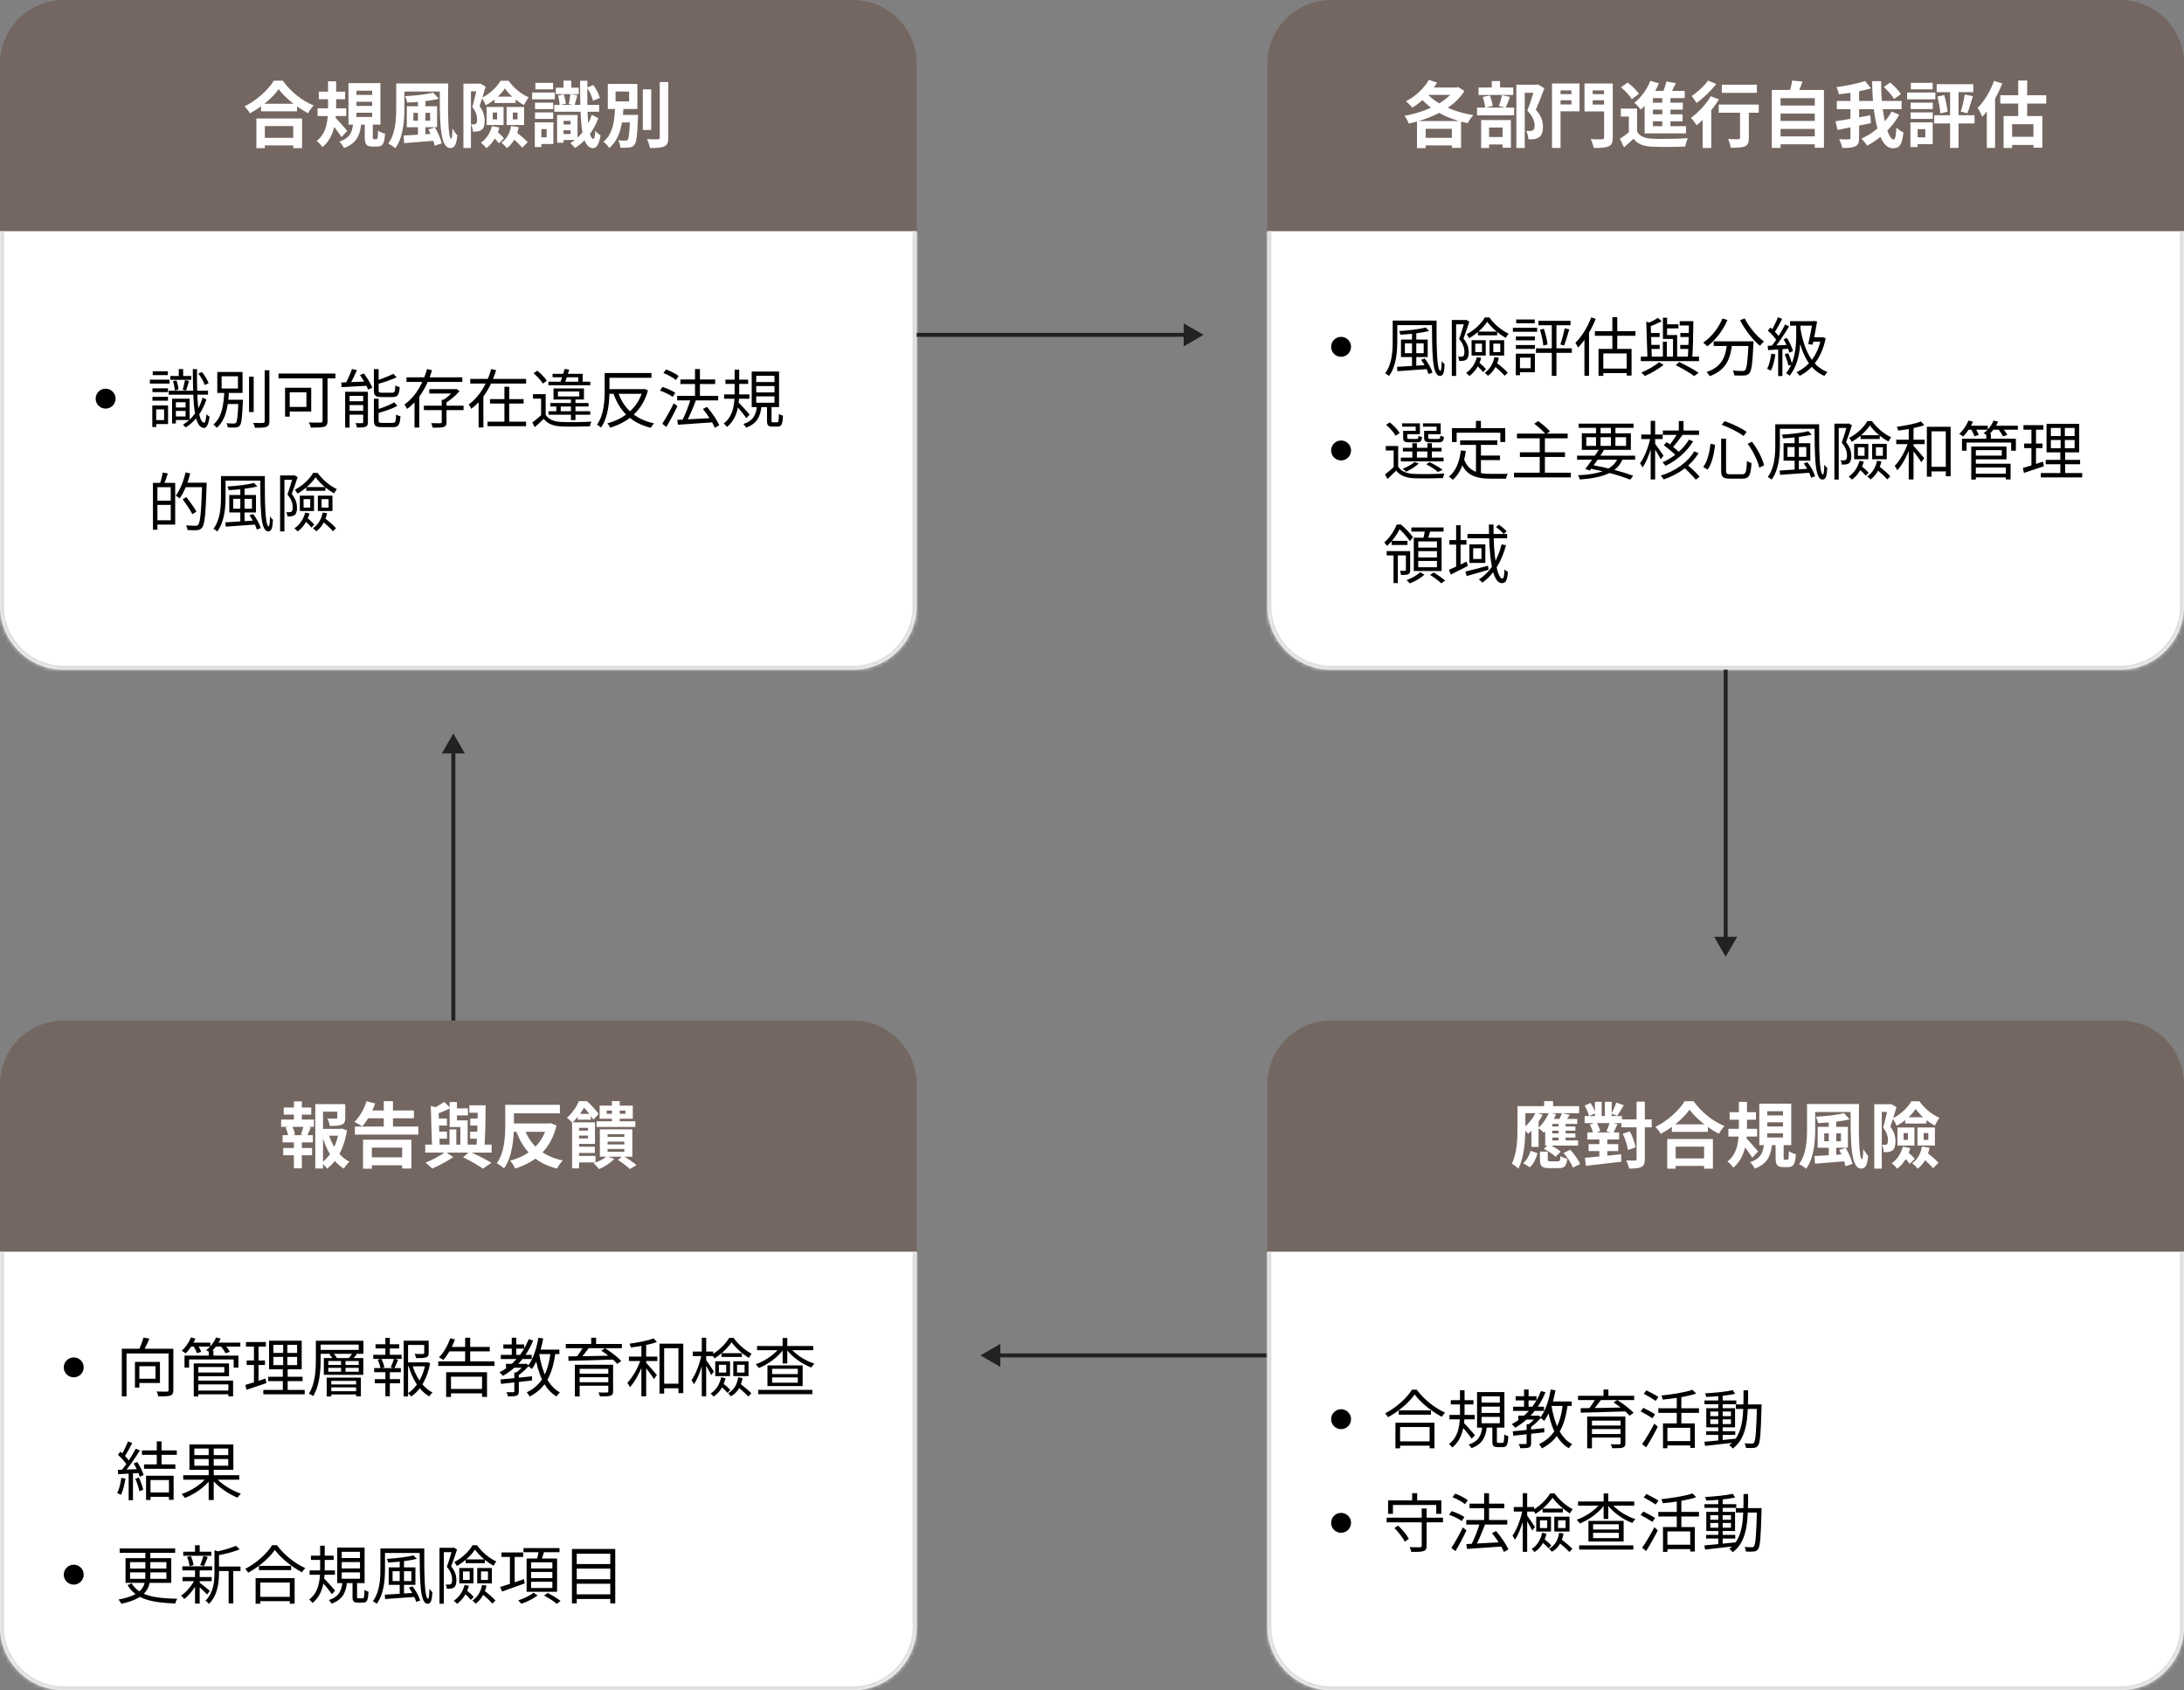 <svg width="548" height="424" viewBox="0 0 548 424" fill="none" xmlns="http://www.w3.org/2000/svg">
<rect x="0" y="0" width="548" height="424" fill="#808080" stroke="none"/>
<path d="M0 272C0 263.163 7.163 256 16 256H214C222.837 256 230 263.163 230 272V314H0V272Z" fill="#746661"/>
<path d="M80.17 283.184H85.678V284.894H80.17V283.184ZM79.108 276.974H85.732V278.864H81.052V293.12H79.108V276.974ZM84.634 276.974H86.632V280.376C86.632 281.294 86.452 281.834 85.75 282.122C85.048 282.41 84.076 282.428 82.744 282.428C82.672 281.87 82.402 281.096 82.15 280.574C83.032 280.61 84.022 280.61 84.274 280.61C84.562 280.592 84.634 280.538 84.634 280.34V276.974ZM82.438 284.444C83.338 287.432 85.156 290.15 87.694 291.428C87.226 291.824 86.596 292.598 86.272 293.138C83.608 291.536 81.844 288.458 80.818 284.858L82.438 284.444ZM85.048 283.184H85.426L85.768 283.094L87.064 283.562C86.416 287.666 84.76 291.158 82.06 293.156C81.736 292.67 81.106 292.04 80.638 291.68C83.104 289.97 84.598 286.856 85.048 283.598V283.184ZM71.188 277.82H78.1V279.602H71.188V277.82ZM71.062 287.972H78.298V289.79H71.062V287.972ZM70.54 280.844H78.766V282.662H70.54V280.844ZM70.9 284.75H78.496V286.568H70.9V284.75ZM73.744 276.272H75.742V281.528H73.744V276.272ZM73.744 285.506H75.742V293.066H73.744V285.506ZM76.192 282.392L77.974 282.824C77.614 283.652 77.308 284.462 77.02 285.02L75.49 284.588C75.742 283.976 76.048 283.04 76.192 282.392ZM71.674 282.824L73.276 282.428C73.618 283.094 73.942 284.03 74.014 284.588L72.322 285.056C72.25 284.48 71.98 283.544 71.674 282.824ZM89.044 282.59H104.974V284.606H89.044V282.59ZM92.05 278.558H103.858V280.52H92.05V278.558ZM92.23 290.312H101.986V292.31H92.23V290.312ZM96.298 276.218H98.602V283.814H96.298V276.218ZM91.096 285.902H103.228V293.12H100.906V287.882H93.31V293.174H91.096V285.902ZM91.978 276.254L94.138 276.794C93.382 278.99 92.104 281.186 90.88 282.572C90.43 282.23 89.44 281.672 88.918 281.42C90.214 280.214 91.348 278.216 91.978 276.254ZM117.772 277.262H121.102V279.134H117.772V277.262ZM113.704 278.036H117.412V279.8H113.704V278.036ZM117.988 280.574H121.03V282.338H117.988V280.574ZM117.97 283.886H120.994V285.65H117.97V283.886ZM109.132 280.574H112.156V282.338H109.132V280.574ZM109.15 283.868H112.156V285.632H109.15V283.868ZM108.088 277.406L110.5 278.054C110.464 278.198 110.338 278.27 110.05 278.324L110.338 288.008H108.412L108.088 277.406ZM119.86 277.262H121.84C121.84 280.79 121.75 285.254 121.552 287.936H119.536C119.752 285.2 119.896 280.718 119.86 277.262ZM111.436 276.398L113.056 277.946C111.832 278.558 110.41 279.152 109.24 279.584C109.132 279.188 108.826 278.504 108.592 278.09C109.6 277.604 110.734 276.92 111.436 276.398ZM112.786 283.31H114.496V287.792H112.786V283.31ZM112.822 276.434H114.658V281.042H116.566V282.716H112.822V276.434ZM115.504 281.042H117.34V287.846H115.504V281.042ZM106.702 287.126H123.352V289.124H106.702V287.126ZM116.206 290.312L117.826 288.872C119.77 289.754 122.02 290.906 123.316 291.68L121.156 293.156C120.04 292.364 118.024 291.176 116.206 290.312ZM111.796 288.908L113.704 290.276C112.246 291.284 110.086 292.436 108.43 293.138C108.034 292.706 107.296 292.04 106.756 291.644C108.484 290.996 110.644 289.808 111.796 288.908ZM127.87 277.136H140.488V279.278H127.87V277.136ZM128.122 281.816H137.86V283.904H128.122V281.816ZM126.772 277.136H128.95V282.194C128.95 285.344 128.608 290.114 126.466 293.084C126.088 292.706 125.152 292.058 124.63 291.824C126.628 289.088 126.772 285.056 126.772 282.194V277.136ZM137.302 281.816H137.716L138.13 281.726L139.642 282.338C138.166 288.368 134.386 291.518 129.256 293.12C128.986 292.526 128.446 291.608 127.996 291.14C132.622 289.97 136.168 286.982 137.302 282.212V281.816ZM131.542 282.986C132.982 287.198 136.06 290.006 141.226 291.104C140.704 291.59 140.074 292.526 139.768 293.138C134.296 291.752 131.272 288.584 129.454 283.58L131.542 282.986ZM149.686 281.258H159.424V282.698H149.686V281.258ZM152.224 278.594V279.386H156.922V278.594H152.224ZM150.46 277.352H158.776V280.628H150.46V277.352ZM153.538 276.2H155.5V281.978H153.538V276.2ZM152.458 286.37V287.072H156.652V286.37H152.458ZM152.458 288.224V288.926H156.652V288.224H152.458ZM152.458 284.516V285.2H156.652V284.516H152.458ZM150.514 283.292H158.668V290.168H150.514V283.292ZM155.032 290.96L156.346 289.952C157.534 290.654 158.938 291.59 159.73 292.256L158.056 293.246C157.354 292.616 156.112 291.644 155.032 290.96ZM152.224 290.042L154.132 290.69C153.214 291.716 151.666 292.688 150.316 293.264C150.028 292.886 149.326 292.112 148.912 291.77C150.172 291.374 151.504 290.744 152.224 290.042ZM143.548 281.546H145.294V293.084H143.548V281.546ZM144.682 283.616H148.516V284.858H144.682V283.616ZM144.97 279.404H148.264V280.862H144.97V279.404ZM144.61 287.648H149.254V289.214H144.61V287.648ZM144.682 289.952H149.434V291.59H144.682V289.952ZM144.556 281.546H149.29V286.946H144.556V285.578H147.544V282.914H144.556V281.546ZM145.276 276.218H146.374V276.614H146.95V277.154C146.266 278.396 145.204 280.142 143.584 281.654C143.278 281.24 142.666 280.664 142.234 280.394C143.692 279.152 144.7 277.532 145.276 276.218ZM145.906 276.218H147.274C148.318 277.172 149.596 278.504 150.19 279.44L148.894 280.88C148.354 279.962 147.184 278.414 146.212 277.55H145.906V276.218Z" fill="white"/>
<mask id="path-4-inside-1_98_47112" fill="white">
<path d="M0 314H230V408C230 416.837 222.837 424 214 424H16C7.163 424 0 416.837 0 408V314Z"/>
</mask>
<path d="M0 314H230V408C230 416.837 222.837 424 214 424H16C7.163 424 0 416.837 0 408V314Z" fill="white"/>
<path d="M0 314H230H0ZM231 408C231 417.389 223.389 425 214 425H16C6.611 425 -1 417.389 -1 408H1C1 416.284 7.716 423 16 423H214C222.284 423 229 416.284 229 408H231ZM16 425C6.611 425 -1 417.389 -1 408V314H1V408C1 416.284 7.716 423 16 423V425ZM231 314V408C231 417.389 223.389 425 214 425V423C222.284 423 229 416.284 229 408V314H231Z" fill="#DDDDDD" mask="url(#path-4-inside-1_98_47112)"/>
<circle cx="18.5" cy="343" r="2.5" fill="black"/>
<path d="M30.568 338.328H42.744V339.512H31.752V350.28H30.568V338.328ZM42.296 338.328H43.496V348.696C43.496 349.48 43.32 349.88 42.76 350.072C42.184 350.264 41.176 350.296 39.72 350.296C39.656 349.944 39.48 349.384 39.288 349.048C40.456 349.096 41.56 349.096 41.896 349.08C42.216 349.064 42.296 348.984 42.296 348.68V338.328ZM36.008 335.528L37.496 335.784C37 336.92 36.392 338.216 35.912 339.064L34.76 338.792C35.208 337.896 35.736 336.504 36.008 335.528ZM33.864 341.624H34.968V348.072H33.864V341.624ZM34.376 341.624H40.136V346.92H34.376V345.848H39.016V342.712H34.376V341.624ZM49.32 348.824H57.784V349.752H49.32V348.824ZM52.376 338.808H53.544V340.584H52.376V338.808ZM46.296 340.056H59.816V343.064H58.632V341.016H47.448V343.064H46.296V340.056ZM49.256 342.008H57.464V345.224H49.256V344.296H56.28V342.92H49.256V342.008ZM49.304 346.328H58.488V350.264H57.304V347.272H49.304V346.328ZM48.616 342.008H49.768V350.296H48.616V342.008ZM47.608 336.792H52.776V337.784H47.608V336.792ZM53.848 336.792H60.312V337.784H53.848V336.792ZM47.912 335.496L49.048 335.784C48.456 337.192 47.512 338.584 46.584 339.496C46.36 339.32 45.88 338.984 45.592 338.84C46.552 338.008 47.416 336.744 47.912 335.496ZM54.216 335.496L55.352 335.768C54.776 337.16 53.768 338.456 52.76 339.288C52.52 339.112 52.024 338.824 51.72 338.68C52.776 337.912 53.704 336.728 54.216 335.496ZM48.504 337.544L49.544 337.272C49.912 337.832 50.328 338.616 50.488 339.112L49.4 339.432C49.256 338.936 48.872 338.136 48.504 337.544ZM55.288 337.56L56.344 337.24C56.84 337.8 57.416 338.584 57.656 339.112L56.568 339.464C56.344 338.952 55.8 338.136 55.288 337.56ZM68.6 340.376V342.44H74.552V340.376H68.6ZM68.6 337.352V339.384H74.552V337.352H68.6ZM67.512 336.312H75.704V343.48H67.512V336.312ZM67.304 345.352H75.928V346.456H67.304V345.352ZM66.072 348.664H76.456V349.752H66.072V348.664ZM61.72 336.648H66.712V337.784H61.72V336.648ZM61.896 341.272H66.488V342.408H61.896V341.272ZM61.56 347.4C62.856 347.048 64.776 346.424 66.632 345.8L66.84 346.952C65.096 347.544 63.272 348.152 61.848 348.632L61.56 347.4ZM63.72 337.096H64.872V347.016L63.72 347.24V337.096ZM71.048 336.808H72.104V342.968H72.184V349.16H70.968V342.968H71.048V336.808ZM79.256 336.328H80.456V340.984C80.456 343.688 80.216 347.608 78.568 350.216C78.344 350.024 77.816 349.72 77.512 349.592C79.112 347.096 79.256 343.56 79.256 340.984V336.328ZM79.912 336.328H91.192V339.592H79.912V338.616H90.008V337.288H79.912V336.328ZM82.648 339.736L83.576 339.4C83.976 339.784 84.392 340.328 84.552 340.728L83.592 341.096C83.448 340.712 83.048 340.136 82.648 339.736ZM88.488 339.368L89.544 339.704C89.128 340.232 88.68 340.728 88.312 341.064L87.448 340.776C87.8 340.376 88.248 339.768 88.488 339.368ZM81.976 345.576H90.552V350.264H89.352V346.392H83.128V350.296H81.976V345.576ZM82.376 343.128V344.104H90.008V343.128H82.376ZM82.376 341.416V342.392H90.008V341.416H82.376ZM81.256 340.664H91.16V344.872H81.256V340.664ZM85.576 340.952H86.696V344.44H85.576V340.952ZM82.68 347.288H89.8V348.024H82.68V347.288ZM82.68 348.984H89.8V349.8H82.68V348.984ZM101.896 341.752H107.128V342.744H101.896V341.752ZM101.288 336.312H107.016V337.384H102.392V350.296H101.288V336.312ZM106.44 336.312H107.56V339.4C107.56 339.992 107.432 340.312 106.936 340.488C106.44 340.664 105.64 340.68 104.408 340.68C104.36 340.36 104.2 339.928 104.04 339.624C105.032 339.656 105.864 339.656 106.12 339.64C106.376 339.624 106.44 339.56 106.44 339.384V336.312ZM103.464 342.408C104.328 345.4 106.136 348.136 108.536 349.304C108.264 349.544 107.896 349.976 107.704 350.28C105.24 348.888 103.464 345.976 102.52 342.648L103.464 342.408ZM106.76 341.752H106.984L107.192 341.688L107.928 341.96C107.304 345.432 105.72 348.584 103.16 350.312C102.984 350.04 102.632 349.704 102.36 349.496C104.76 347.928 106.264 344.936 106.76 342.008V341.752ZM94.232 337.208H100.168V338.248H94.232V337.208ZM94.04 345.96H100.376V347H94.04V345.96ZM93.656 339.848H100.776V340.888H93.656V339.848ZM93.88 343.176H100.584V344.216H93.88V343.176ZM96.696 335.592H97.816V340.216H96.696V335.592ZM96.696 343.608H97.816V350.248H96.696V343.608ZM98.856 340.824L99.88 341.096C99.56 341.864 99.256 342.696 98.952 343.256L98.056 342.984C98.328 342.392 98.68 341.448 98.856 340.824ZM94.776 341.08L95.688 340.856C96.04 341.528 96.36 342.44 96.44 343L95.48 343.272C95.4 342.696 95.096 341.784 94.776 341.08ZM109.96 341.496H124.072V342.632H109.96V341.496ZM112.552 337.88H122.888V338.984H112.552V337.88ZM112.6 348.408H121.56V349.528H112.6V348.408ZM116.712 335.56H117.976V342.152H116.712V335.56ZM111.944 344.216H122.2V350.408H120.952V345.336H113.16V350.424H111.944V344.216ZM112.968 335.704L114.152 335.992C113.464 337.96 112.36 339.88 111.24 341.144C111 340.968 110.456 340.648 110.152 340.488C111.336 339.336 112.344 337.512 112.968 335.704ZM126.952 342.12H131.784V343.096H126.952V342.12ZM126.296 337.24H131.528V338.296H126.296V337.24ZM125.656 339.864H133.416V340.92H125.656V339.864ZM128.408 335.56H129.544V340.424H128.408V335.56ZM132.664 335.928L133.784 336.264C132.168 340.232 129.528 343.24 126.184 345.144C126.008 344.904 125.576 344.44 125.32 344.232C128.664 342.52 131.224 339.624 132.664 335.928ZM129.048 344.264H130.184V349C130.184 349.624 130.056 349.928 129.624 350.104C129.176 350.264 128.488 350.28 127.464 350.28C127.4 349.976 127.24 349.528 127.08 349.224C127.88 349.24 128.552 349.24 128.776 349.24C129 349.224 129.048 349.176 129.048 349V344.264ZM131.544 342.12H131.784L132.008 342.056L132.712 342.568C131.96 343.496 130.856 344.488 129.912 345.112C129.768 344.904 129.48 344.632 129.288 344.472C130.104 343.928 131.064 343 131.544 342.312V342.12ZM125.576 346.04C127.528 345.864 130.568 345.56 133.48 345.24V346.296C130.696 346.6 127.752 346.92 125.72 347.144L125.576 346.04ZM134.664 338.552H140.36V339.672H134.664V338.552ZM135.096 335.56L136.296 335.752C135.752 338.76 134.792 341.608 133.464 343.432C133.256 343.224 132.744 342.808 132.472 342.616C133.768 340.952 134.616 338.312 135.096 335.56ZM138.168 339.16L139.384 339.288C138.616 344.824 136.92 348.248 132.888 350.328C132.76 350.056 132.408 349.512 132.168 349.256C135.976 347.464 137.512 344.248 138.168 339.16ZM135.272 339.496C135.976 343.912 137.496 347.704 140.488 349.272C140.2 349.512 139.816 349.976 139.64 350.296C136.504 348.456 134.984 344.536 134.184 339.672L135.272 339.496ZM144.248 342.344H153.032V343.368H145.448V350.296H144.248V342.344ZM152.632 342.344H153.832V349C153.832 349.656 153.672 349.96 153.16 350.12C152.664 350.28 151.832 350.28 150.536 350.28C150.472 349.992 150.296 349.576 150.152 349.288C151.08 349.32 152.024 349.32 152.28 349.304C152.552 349.288 152.632 349.224 152.632 349V342.344ZM144.968 344.584H153.128V345.48H144.968V344.584ZM141.96 337.128H156.04V338.2H141.96V337.128ZM146.408 337.784L147.72 338.168C147.016 339.144 146.12 340.248 145.432 340.968L144.472 340.6C145.128 339.848 145.944 338.632 146.408 337.784ZM150.872 338.792L151.816 338.184C153.24 339.096 155.016 340.44 155.896 341.4L154.888 342.12C154.056 341.16 152.328 339.752 150.872 338.792ZM142.6 340.248C145.448 340.232 150.008 340.136 154.28 340.04L154.216 341.032C150.04 341.176 145.56 341.304 142.648 341.368L142.6 340.248ZM144.968 346.728H153.08V347.608H144.968V346.728ZM148.344 335.56H149.576V337.656H148.344V335.56ZM165.928 347.096H170.888V348.248H165.928V347.096ZM165.48 337.064H171.448V349.464H170.232V338.2H166.648V349.576H165.48V337.064ZM160.936 336.92H162.136V350.264H160.936V336.92ZM157.8 340.296H164.936V341.416H157.8V340.296ZM160.872 340.696L161.72 341C160.968 343.48 159.496 346.44 158.056 347.976C157.928 347.64 157.624 347.16 157.416 346.872C158.76 345.496 160.232 342.904 160.872 340.696ZM164.008 335.72L164.824 336.648C163.112 337.288 160.488 337.752 158.296 338.008C158.232 337.736 158.088 337.336 157.944 337.064C160.072 336.776 162.616 336.296 164.008 335.72ZM162.04 341.736C162.552 342.248 164.408 344.424 164.824 344.952L164.088 345.928C163.576 345.08 162.024 343.032 161.432 342.328L162.04 341.736ZM181.048 339.432H186.152V340.392H181.048V339.432ZM183.56 336.696C182.664 338.072 181.016 339.704 179.256 340.76C179.112 340.456 178.856 340.024 178.632 339.784C180.376 338.808 182.104 337.08 182.952 335.608H184.072C185.208 337.208 186.984 338.76 188.6 339.576C188.376 339.864 188.104 340.296 187.912 340.632C186.344 339.688 184.568 338.088 183.56 336.696ZM180.392 342.36V344.312H182.216V342.36H180.392ZM179.464 341.464H183.176V345.192H179.464V341.464ZM184.936 342.36V344.312H186.824V342.36H184.936ZM183.992 341.464H187.816V345.192H183.992V341.464ZM180.952 345.464L182.04 345.736C181.576 347.704 180.584 349.352 179.032 350.328C178.888 350.12 178.536 349.736 178.312 349.56C179.704 348.696 180.584 347.208 180.952 345.464ZM180.664 347.608L181.368 346.968C182.024 347.48 182.856 348.216 183.24 348.68L182.52 349.4C182.12 348.904 181.336 348.136 180.664 347.608ZM185.224 345.48L186.312 345.704C185.944 347.8 185.016 349.384 183.384 350.264C183.256 350.056 182.92 349.656 182.696 349.48C184.152 348.712 184.936 347.32 185.224 345.48ZM184.856 347.672L185.592 346.984C186.584 347.752 187.896 348.84 188.536 349.512L187.768 350.312C187.144 349.624 185.848 348.488 184.856 347.672ZM173.832 339.032H178.952V340.168H173.832V339.032ZM176.088 335.56H177.192V350.264H176.088V335.56ZM176.056 339.704L176.792 339.96C176.296 342.488 175.24 345.64 174.12 347.24C173.992 346.936 173.704 346.472 173.512 346.216C174.568 344.776 175.608 341.992 176.056 339.704ZM177.112 341.064C177.464 341.512 178.824 343.56 179.128 344.04L178.456 344.936C178.088 344.12 176.968 342.2 176.568 341.576L177.112 341.064ZM190.232 349.72V348.648H203.832V349.72H190.232ZM200.184 344.68V343.352H193.736V344.68H200.184ZM200.184 346.84V345.512H193.736V346.84H200.184ZM192.568 342.504H201.4V347.688H192.568V342.504ZM204.056 338.696H198.808C200.2 340.136 202.344 341.448 204.36 342.072C204.104 342.28 203.752 342.744 203.576 343.032C201.368 342.216 199.016 340.584 197.544 338.76V342.024H196.376V338.776C194.936 340.648 192.568 342.296 190.408 343.16C190.216 342.888 189.864 342.44 189.624 342.216C191.576 341.544 193.72 340.2 195.08 338.696H189.96V337.64H196.376V335.624H197.544V337.64H204.056V338.696ZM39.336 361.56H40.536V367.848H39.336V361.56ZM37.256 374.376H42.968V375.48H37.256V374.376ZM35.624 363.832H44.36V364.936H35.624V363.832ZM36.136 367.336H44.008V368.44H36.136V367.336ZM36.648 370.184H43.56V376.232H42.392V371.272H37.768V376.264H36.648V370.184ZM32.12 361.576L33.192 361.976C32.584 363.16 31.816 364.584 31.192 365.448L30.36 365.096C30.968 364.168 31.704 362.632 32.12 361.576ZM34.056 363.4L35.096 363.848C33.976 365.64 32.408 367.944 31.192 369.32L30.424 368.92C31.656 367.496 33.176 365.096 34.056 363.4ZM29.592 364.936L30.2 364.136C31.096 364.888 32.104 365.944 32.536 366.648L31.896 367.56C31.464 366.808 30.456 365.704 29.592 364.936ZM33.544 367.112L34.44 366.728C35.112 367.752 35.8 369.128 36.04 370.008L35.08 370.456C34.84 369.56 34.2 368.168 33.544 367.112ZM29.56 368.728C31 368.68 33.08 368.6 35.16 368.504L35.144 369.48C33.16 369.608 31.144 369.736 29.656 369.8L29.56 368.728ZM33.944 370.936L34.856 370.648C35.32 371.624 35.768 372.888 35.944 373.72L34.968 374.056C34.824 373.224 34.392 371.928 33.944 370.936ZM30.44 370.712L31.48 370.904C31.256 372.408 30.856 373.96 30.344 374.984C30.136 374.856 29.656 374.632 29.4 374.52C29.928 373.544 30.248 372.12 30.44 370.712ZM32.28 369.192H33.368V376.328H32.28V369.192ZM45.976 370.056H60.024V371.176H45.976V370.056ZM52.36 362.728H53.624V376.28H52.36V362.728ZM51.928 370.536L52.936 370.968C51.448 373.016 48.792 374.84 46.392 375.752C46.216 375.464 45.832 375.016 45.576 374.776C47.944 373.992 50.584 372.296 51.928 370.536ZM53.992 370.488C55.384 372.2 58.104 373.896 60.44 374.68C60.168 374.92 59.8 375.384 59.608 375.688C57.288 374.76 54.568 372.888 53.032 370.92L53.992 370.488ZM48.76 365.992V367.672H57.272V365.992H48.76ZM48.76 363.368V365.016H57.272V363.368H48.76ZM47.528 362.344H58.552V368.696H47.528V362.344Z" fill="black"/>
<circle cx="18.5" cy="395" r="2.5" fill="black"/>
<path d="M30.024 388.424H43.96V389.512H30.024V388.424ZM36.472 388.888H37.72V395.096C37.72 398.184 36.872 400.936 30.456 402.296C30.328 402.04 29.992 401.528 29.736 401.24C35.976 400.088 36.472 397.736 36.472 395.08V388.888ZM32.632 394.424V396.056H41.752V394.424H32.632ZM32.632 391.864V393.464H41.752V391.864H32.632ZM31.496 390.856H42.968V397.064H31.496V390.856ZM33.032 397.192C35.064 400.36 38.712 400.904 44.488 401.048C44.28 401.336 44.04 401.848 43.976 402.232C38.088 401.992 34.152 401.24 32.008 397.608L33.032 397.192ZM54.392 392.968H60.344V394.088H54.392V392.968ZM45.976 389.24H53.032V390.264H45.976V389.24ZM45.8 395.592H53.112V396.632H45.8V395.592ZM45.752 392.904H53.224V393.928H45.752V392.904ZM57.368 393.416H58.536V402.2H57.368V393.416ZM48.936 387.624H50.104V389.768H48.936V387.624ZM48.936 393.736H50.104V402.264H48.936V393.736ZM53.816 388.872L55.288 389.32C55.272 389.448 55.176 389.512 54.952 389.544V394.488C54.952 396.888 54.664 400.136 52.408 402.36C52.264 402.088 51.832 401.688 51.544 401.528C53.592 399.512 53.816 396.744 53.816 394.472V388.872ZM59.176 387.752L60.136 388.632C58.632 389.304 56.392 389.848 54.472 390.184C54.408 389.928 54.248 389.512 54.104 389.272C55.896 388.888 58.008 388.328 59.176 387.752ZM49.992 396.936C50.504 397.288 52.248 398.712 52.648 399.08L51.944 399.976C51.432 399.384 49.928 397.976 49.336 397.48L49.992 396.936ZM46.936 390.552L47.88 390.344C48.216 391.048 48.488 391.992 48.568 392.6L47.56 392.872C47.512 392.248 47.256 391.288 46.936 390.552ZM51.032 390.312L52.12 390.552C51.816 391.352 51.48 392.248 51.192 392.84L50.232 392.616C50.52 391.976 50.856 390.984 51.032 390.312ZM48.952 396.12L49.816 396.456C49 398.232 47.528 400.12 46.248 401.112C46.056 400.84 45.704 400.456 45.432 400.264C46.728 399.416 48.184 397.688 48.952 396.12ZM64.968 392.792H73.048V393.864H64.968V392.792ZM64.68 400.568H73.256V401.64H64.68V400.568ZM64.136 395.88H73.928V402.296H72.712V396.968H65.304V402.296H64.136V395.88ZM68.952 388.792C67.64 390.744 65.016 393.016 62.28 394.504C62.12 394.232 61.8 393.8 61.528 393.544C64.344 392.12 67.016 389.672 68.28 387.608H69.496C71.224 389.992 74.024 392.216 76.584 393.352C76.28 393.64 75.992 394.056 75.784 394.408C73.272 393.096 70.456 390.84 68.952 388.792ZM78.024 390.232H83.72V391.304H78.024V390.232ZM77.688 393.928H84.04V395.032H77.688V393.928ZM80.328 387.736H81.48V393.256C81.48 396.088 81.224 399.832 78.408 402.104C78.248 401.848 77.864 401.448 77.592 401.224C80.216 399.272 80.328 395.752 80.328 393.272V387.736ZM81.208 395.848C81.752 396.344 83.656 398.488 84.088 399L83.272 399.896C82.712 399.064 81.112 397.112 80.472 396.424L81.208 395.848ZM85.752 391.848V393.432H90.328V391.848H85.752ZM85.752 394.424V396.024H90.328V394.424H85.752ZM85.752 389.272V390.84H90.328V389.272H85.752ZM84.616 388.2H91.48V397.112H84.616V388.2ZM88.456 396.632H89.592V400.504C89.592 400.888 89.624 400.936 89.976 400.936C90.12 400.936 90.808 400.936 91 400.936C91.336 400.936 91.4 400.696 91.448 398.808C91.672 399.016 92.152 399.192 92.456 399.272C92.36 401.464 92.072 402.008 91.112 402.008C90.888 402.008 90.024 402.008 89.8 402.008C88.712 402.008 88.456 401.656 88.456 400.52V396.632ZM85.928 396.856H87.08C86.792 399.416 86.024 401.256 83.208 402.264C83.08 402.008 82.76 401.576 82.52 401.368C85.08 400.536 85.704 398.968 85.928 396.856ZM96.008 388.424H105.784V389.56H96.008V388.424ZM95.448 388.424H96.6V393.608C96.6 396.232 96.344 399.896 94.52 402.312C94.328 402.104 93.832 401.784 93.56 401.64C95.288 399.352 95.448 396.072 95.448 393.608V388.424ZM105.288 388.424H106.456C106.44 394.44 106.472 401.032 107.432 401.032C107.624 401.032 107.72 399.944 107.752 398.536C107.96 398.856 108.264 399.208 108.488 399.4C108.376 401.48 108.136 402.28 107.304 402.296C105.24 402.296 105.368 395.96 105.288 388.424ZM100.296 391.432H101.368V400.296H100.296V391.432ZM98.504 394.136V396.6H103.224V394.136H98.504ZM97.528 393.176H104.232V397.56H97.528V393.176ZM103.72 390.152L104.584 391.016C102.696 391.528 99.8 391.832 97.384 391.96C97.352 391.704 97.208 391.304 97.064 391.048C99.416 390.888 102.2 390.584 103.72 390.152ZM96.552 400.024C98.44 399.928 101.416 399.736 104.312 399.544V400.568C101.528 400.776 98.616 400.984 96.632 401.112L96.552 400.024ZM102.584 398.248L103.512 397.944C104.344 399.016 105.16 400.472 105.432 401.48L104.44 401.832C104.168 400.856 103.384 399.352 102.584 398.248ZM116.84 391.176H121.656V392.12H116.84V391.176ZM116.168 394.2V396.328H117.848V394.2H116.168ZM115.24 393.336H118.792V397.192H115.24V393.336ZM120.696 394.2V396.328H122.44V394.2H120.696ZM119.752 393.336H123.416V397.192H119.752V393.336ZM116.584 397.592L117.656 397.784C117.128 399.736 116.056 401.304 114.696 402.312C114.52 402.104 114.12 401.736 113.864 401.544C115.176 400.664 116.136 399.272 116.584 397.592ZM116.36 399.544L117.064 398.904C117.72 399.416 118.504 400.136 118.856 400.616L118.12 401.336C117.768 400.84 117 400.072 116.36 399.544ZM120.968 397.576L122.072 397.736C121.656 399.72 120.712 401.272 119.352 402.28C119.192 402.088 118.776 401.672 118.536 401.496C119.8 400.648 120.632 399.288 120.968 397.576ZM120.648 399.608L121.4 398.92C122.424 399.672 123.704 400.76 124.312 401.496L123.544 402.264C122.936 401.528 121.688 400.392 120.648 399.608ZM119.176 388.712C118.248 390.168 116.472 391.816 114.616 392.824C114.488 392.536 114.216 392.104 113.992 391.832C115.88 390.888 117.688 389.176 118.568 387.624H119.704C120.888 389.304 122.776 390.888 124.52 391.688C124.28 391.976 124.024 392.424 123.848 392.76C122.136 391.832 120.248 390.232 119.176 388.712ZM110.28 388.264H113.88V389.352H111.368V402.296H110.28V388.264ZM113.512 388.264H113.72L113.88 388.216L114.68 388.68C114.248 389.992 113.704 391.624 113.208 392.92C114.28 394.248 114.52 395.384 114.52 396.376C114.536 397.224 114.344 397.912 113.912 398.216C113.704 398.376 113.432 398.456 113.112 398.504C112.84 398.536 112.456 398.536 112.12 398.536C112.104 398.232 111.992 397.768 111.832 397.464C112.152 397.496 112.44 397.512 112.664 397.48C112.856 397.48 113.032 397.448 113.144 397.352C113.368 397.176 113.448 396.728 113.448 396.248C113.448 395.384 113.192 394.296 112.12 393.048C112.648 391.592 113.208 389.688 113.512 388.584V388.264ZM125.832 389.432H131.272V390.552H125.832V389.432ZM127.944 390.024H129.144V397.736H127.944V390.024ZM125.496 398.088C126.968 397.656 129.272 396.888 131.464 396.136L131.656 397.192C129.672 397.928 127.544 398.68 125.976 399.24L125.496 398.088ZM131.352 388.328H140.392V389.368H131.352V388.328ZM133.256 394.328V395.88H138.6V394.328H133.256ZM133.256 396.776V398.344H138.6V396.776H133.256ZM133.256 391.896V393.432H138.6V391.896H133.256ZM132.136 390.952H139.784V399.288H132.136V390.952ZM135.224 388.84L136.6 389.032C136.312 389.96 135.992 391 135.72 391.672L134.632 391.464C134.856 390.728 135.112 389.624 135.224 388.84ZM133.864 399.528L134.904 400.2C133.864 401.016 132.216 401.832 130.808 402.296C130.632 402.056 130.28 401.688 130.04 401.448C131.416 401.016 133.064 400.216 133.864 399.528ZM136.52 400.248L137.432 399.592C138.504 400.136 139.912 400.984 140.664 401.592L139.704 402.312C139.032 401.72 137.624 400.824 136.52 400.248ZM144.344 392.344H153.608V393.48H144.344V392.344ZM144.344 396.136H153.608V397.272H144.344V396.136ZM144.344 399.944H153.608V401.112H144.344V399.944ZM143.512 388.552H154.376V402.2H153.128V389.736H144.712V402.2H143.512V388.552Z" fill="black"/>
<path d="M246 340L251 342.887L251 337.113L246 340ZM318 339.5L250.5 339.5L250.5 340.5L318 340.5L318 339.5Z" fill="#222222"/>
<path d="M318 272C318 263.163 325.163 256 334 256H532C540.837 256 548 263.163 548 272V314H318V272Z" fill="#746661"/>
<path d="M388.486 282.572H395.29V283.634H388.486V282.572ZM388.486 284.3H395.29V285.362H388.486V284.3ZM387.712 286.064H395.974V287.378H387.712V286.064ZM391.924 279.206L393.868 279.656C393.436 280.34 393.004 280.97 392.68 281.402L391.15 280.97C391.42 280.448 391.762 279.71 391.924 279.206ZM385.336 279.098L387.082 279.62C386.182 281.438 384.778 283.274 383.428 284.426C383.158 284.084 382.492 283.364 382.114 283.04C383.374 282.086 384.616 280.592 385.336 279.098ZM388.684 279.026L390.448 279.53C389.71 281.24 388.522 283.022 387.388 284.138C387.082 283.814 386.38 283.22 385.966 282.95C387.064 281.978 388.09 280.502 388.684 279.026ZM391.06 281.24H392.842V286.514H391.06V281.24ZM386.398 288.872H388.36V290.834C388.36 291.266 388.468 291.32 389.062 291.32C389.35 291.32 390.538 291.32 390.898 291.32C391.384 291.32 391.492 291.158 391.546 290.006C391.924 290.276 392.752 290.564 393.256 290.69C393.058 292.562 392.518 293.03 391.096 293.03C390.7 293.03 389.188 293.03 388.792 293.03C386.848 293.03 386.398 292.508 386.398 290.852V288.872ZM387.37 288.188L388.594 287.054C389.638 287.522 390.97 288.296 391.618 288.908L390.304 290.168C389.71 289.556 388.432 288.71 387.37 288.188ZM392.32 289.214L393.994 288.422C394.984 289.484 396.064 290.942 396.478 292.004L394.66 292.886C394.3 291.878 393.292 290.33 392.32 289.214ZM384.04 288.674L385.786 289.286C385.408 290.582 384.85 291.968 383.842 292.814L382.204 291.77C383.086 291.05 383.734 289.844 384.04 288.674ZM388.81 280.682H395.758V281.942H387.928L388.81 280.682ZM387.712 282.176L389.512 280.718V286.91H387.712V282.176ZM387.442 276.218H389.692V278.522H387.442V276.218ZM381.952 277.478H396.226V279.242H381.952V277.478ZM380.764 277.478H382.744V282.788C382.744 285.722 382.492 290.276 380.98 293.156C380.638 292.778 379.774 292.112 379.342 291.896C380.674 289.268 380.764 285.47 380.764 282.788V277.478ZM384.256 282.086L386.02 280.322L386.056 280.358V287.702H384.256V282.086ZM406.828 280.79H414.442V282.788H406.828V280.79ZM397.612 279.962H406.972V281.726H397.612V279.962ZM398.278 284.066H406.27V285.83H398.278V284.066ZM398.602 287H406.036V288.746H398.602V287ZM410.644 276.344H412.714V290.726C412.714 291.824 412.498 292.382 411.85 292.724C411.184 293.066 410.194 293.138 408.772 293.138C408.682 292.562 408.322 291.644 408.034 291.086C408.97 291.122 409.924 291.122 410.212 291.122C410.518 291.122 410.644 291.014 410.644 290.708V276.344ZM407.17 284.408L408.952 283.796C409.636 285.074 410.248 286.712 410.374 287.81L408.466 288.494C408.358 287.414 407.8 285.722 407.17 284.408ZM397.612 277.334L399.088 276.668C399.628 277.478 400.132 278.522 400.294 279.242L398.71 279.98C398.566 279.26 398.098 278.162 397.612 277.334ZM398.908 282.104L400.564 281.528C400.996 282.212 401.392 283.112 401.518 283.724L399.754 284.372C399.664 283.778 399.304 282.806 398.908 282.104ZM400.186 276.38H401.878V280.772H400.186V276.38ZM401.302 284.588H403.3V291.14H401.302V284.588ZM402.688 276.38H404.398V280.772H402.688V276.38ZM397.666 290.438C399.988 290.24 403.516 289.898 406.774 289.538L406.81 291.41C403.696 291.806 400.33 292.166 397.936 292.436L397.666 290.438ZM405.55 276.578L407.44 277.244C406.846 278.198 406.252 279.242 405.766 279.926L404.326 279.332C404.758 278.594 405.298 277.406 405.55 276.578ZM403.894 281.51L405.856 281.978C405.478 282.824 405.1 283.652 404.794 284.228L403.084 283.796C403.372 283.166 403.732 282.194 403.894 281.51ZM419.5 282.032H428.536V283.922H419.5V282.032ZM419.284 290.582H428.572V292.472H419.284V290.582ZM418.33 285.722H429.796V293.156H427.582V287.63H420.454V293.156H418.33V285.722ZM423.928 278.36C422.452 280.466 419.68 282.842 416.71 284.426C416.422 283.922 415.828 283.13 415.36 282.68C418.474 281.168 421.372 278.45 422.704 276.236H424.954C426.916 279.008 429.814 281.294 432.712 282.464C432.172 283.004 431.668 283.742 431.29 284.408C428.518 282.95 425.494 280.502 423.928 278.36ZM433.99 278.99H440.596V280.88H433.99V278.99ZM433.684 283.166H440.884V285.11H433.684V283.166ZM436.312 276.398H438.346V282.896C438.346 286.262 437.932 290.42 434.908 292.904C434.62 292.454 433.936 291.716 433.45 291.338C436.132 289.376 436.312 285.632 436.312 282.896V276.398ZM438.058 285.416C438.67 285.974 440.686 288.296 441.136 288.836L439.678 290.402C439.012 289.304 437.5 287.324 436.726 286.424L438.058 285.416ZM443.44 281.528V282.572H447.382V281.528H443.44ZM443.44 284.282V285.344H447.382V284.282H443.44ZM443.44 278.756V279.8H447.382V278.756H443.44ZM441.442 276.848H449.452V287.252H441.442V276.848ZM445.528 286.586H447.544V290.348C447.544 290.852 447.562 290.906 447.832 290.906C447.94 290.906 448.336 290.906 448.462 290.906C448.75 290.906 448.804 290.654 448.858 288.746C449.236 289.07 450.1 289.394 450.622 289.538C450.442 292.112 449.956 292.76 448.678 292.76C448.372 292.76 447.778 292.76 447.472 292.76C445.87 292.76 445.528 292.148 445.528 290.384V286.586ZM442.612 286.946H444.646C444.358 289.754 443.62 291.896 440.308 293.138C440.092 292.652 439.552 291.896 439.138 291.518C441.928 290.6 442.396 289.016 442.612 286.946ZM454.456 276.938H465.22V278.954H454.456V276.938ZM453.412 276.938H455.464V283.238C455.464 286.244 455.176 290.528 453.178 293.174C452.818 292.814 451.9 292.238 451.414 292.004C453.25 289.574 453.412 285.956 453.412 283.238V276.938ZM464.338 276.938H466.462C466.372 284.048 466.372 290.798 467.236 290.798C467.38 290.798 467.506 289.682 467.524 288.242C467.884 288.836 468.37 289.556 468.748 289.934C468.55 292.13 468.136 293.138 467.002 293.138C464.158 293.138 464.356 285.506 464.338 276.938ZM458.866 281.168H460.738V290.618H458.866V281.168ZM457.732 284.3V286.28H461.926V284.3H457.732ZM456.076 282.662H463.672V287.918H456.076V282.662ZM462.682 279.224L464.104 280.772C461.872 281.348 458.776 281.636 456.166 281.726C456.112 281.276 455.86 280.556 455.644 280.124C458.146 279.98 460.99 279.692 462.682 279.224ZM455.266 289.988C457.318 289.898 460.432 289.7 463.402 289.502V291.266C460.558 291.518 457.57 291.752 455.41 291.914L455.266 289.988ZM461.494 288.458L463.132 287.954C463.87 289.196 464.59 290.852 464.824 291.968L463.06 292.544C462.862 291.464 462.196 289.754 461.494 288.458ZM478.054 280.25H483.382V281.834H478.054V280.25ZM477.64 284.228V285.938H478.738V284.228H477.64ZM476.092 282.824H480.358V287.36H476.092V282.824ZM482.68 284.228V285.938H483.85V284.228H482.68ZM481.114 282.824H485.506V287.36H481.114V282.824ZM477.442 287.63L479.314 287.99C478.738 290.168 477.568 292.004 476.056 293.156C475.768 292.796 475.066 292.112 474.67 291.788C476.038 290.87 476.992 289.376 477.442 287.63ZM477.406 290.042L478.612 288.908C479.26 289.43 480.07 290.186 480.448 290.708L479.17 291.968C478.828 291.428 478.054 290.618 477.406 290.042ZM482.248 287.612L484.156 287.9C483.724 290.168 482.716 292.004 481.186 293.156C480.898 292.796 480.196 292.076 479.8 291.77C481.132 290.888 481.924 289.412 482.248 287.612ZM481.978 290.15L483.292 288.944C484.318 289.736 485.74 290.906 486.406 291.68L485.038 293.048C484.39 292.256 483.04 291.014 481.978 290.15ZM480.682 278.18C479.692 279.692 477.838 281.402 475.894 282.392C475.678 281.852 475.228 281.024 474.85 280.556C476.83 279.638 478.684 277.82 479.602 276.254H481.618C482.878 278.036 484.768 279.638 486.658 280.394C486.244 280.916 485.794 281.726 485.488 282.356C483.706 281.438 481.744 279.728 480.682 278.18ZM470.278 276.992H474.454V278.918H472.168V293.138H470.278V276.992ZM473.788 276.992H474.148L474.436 276.92L475.858 277.712C475.408 279.26 474.832 281.222 474.328 282.626C475.39 284.03 475.606 285.254 475.606 286.298C475.606 287.45 475.372 288.206 474.814 288.602C474.526 288.8 474.184 288.926 473.788 288.98C473.482 289.016 473.068 289.034 472.654 289.034C472.636 288.512 472.474 287.702 472.186 287.18C472.492 287.198 472.726 287.216 472.924 287.198C473.122 287.198 473.302 287.162 473.428 287.054C473.626 286.892 473.716 286.532 473.716 286.028C473.716 285.182 473.5 284.066 472.51 282.86C472.978 281.24 473.536 278.756 473.788 277.604V276.992Z" fill="white"/>
<mask id="path-14-inside-2_98_47112" fill="white">
<path d="M318 314H548V408C548 416.837 540.837 424 532 424H334C325.163 424 318 416.837 318 408V314Z"/>
</mask>
<path d="M318 314H548V408C548 416.837 540.837 424 532 424H334C325.163 424 318 416.837 318 408V314Z" fill="white"/>
<path d="M318 314H548H318ZM549 408C549 417.389 541.389 425 532 425H334C324.611 425 317 417.389 317 408H319C319 416.284 325.716 423 334 423H532C540.284 423 547 416.284 547 408H549ZM334 425C324.611 425 317 417.389 317 408V314H319V408C319 416.284 325.716 423 334 423V425ZM549 314V408C549 417.389 541.389 425 532 425V423C540.284 423 547 416.284 547 408V314H549Z" fill="#DDDDDD" mask="url(#path-14-inside-2_98_47112)"/>
<circle cx="336.5" cy="356" r="2.5" fill="black"/>
<path d="M350.968 353.792H359.048V354.864H350.968V353.792ZM350.68 361.568H359.256V362.64H350.68V361.568ZM350.136 356.88H359.928V363.296H358.712V357.968H351.304V363.296H350.136V356.88ZM354.952 349.792C353.64 351.744 351.016 354.016 348.28 355.504C348.12 355.232 347.8 354.8 347.528 354.544C350.344 353.12 353.016 350.672 354.28 348.608H355.496C357.224 350.992 360.024 353.216 362.584 354.352C362.28 354.64 361.992 355.056 361.784 355.408C359.272 354.096 356.456 351.84 354.952 349.792ZM364.024 351.232H369.72V352.304H364.024V351.232ZM363.688 354.928H370.04V356.032H363.688V354.928ZM366.328 348.736H367.48V354.256C367.48 357.088 367.224 360.832 364.408 363.104C364.248 362.848 363.864 362.448 363.592 362.224C366.216 360.272 366.328 356.752 366.328 354.272V348.736ZM367.208 356.848C367.752 357.344 369.656 359.488 370.088 360L369.272 360.896C368.712 360.064 367.112 358.112 366.472 357.424L367.208 356.848ZM371.752 352.848V354.432H376.328V352.848H371.752ZM371.752 355.424V357.024H376.328V355.424H371.752ZM371.752 350.272V351.84H376.328V350.272H371.752ZM370.616 349.2H377.48V358.112H370.616V349.2ZM374.456 357.632H375.592V361.504C375.592 361.888 375.624 361.936 375.976 361.936C376.12 361.936 376.808 361.936 377 361.936C377.336 361.936 377.4 361.696 377.448 359.808C377.672 360.016 378.152 360.192 378.456 360.272C378.36 362.464 378.072 363.008 377.112 363.008C376.888 363.008 376.024 363.008 375.8 363.008C374.712 363.008 374.456 362.656 374.456 361.52V357.632ZM371.928 357.856H373.08C372.792 360.416 372.024 362.256 369.208 363.264C369.08 363.008 368.76 362.576 368.52 362.368C371.08 361.536 371.704 359.968 371.928 357.856ZM380.952 355.12H385.784V356.096H380.952V355.12ZM380.296 350.24H385.528V351.296H380.296V350.24ZM379.656 352.864H387.416V353.92H379.656V352.864ZM382.408 348.56H383.544V353.424H382.408V348.56ZM386.664 348.928L387.784 349.264C386.168 353.232 383.528 356.24 380.184 358.144C380.008 357.904 379.576 357.44 379.32 357.232C382.664 355.52 385.224 352.624 386.664 348.928ZM383.048 357.264H384.184V362C384.184 362.624 384.056 362.928 383.624 363.104C383.176 363.264 382.488 363.28 381.464 363.28C381.4 362.976 381.24 362.528 381.08 362.224C381.88 362.24 382.552 362.24 382.776 362.24C383 362.224 383.048 362.176 383.048 362V357.264ZM385.544 355.12H385.784L386.008 355.056L386.712 355.568C385.96 356.496 384.856 357.488 383.912 358.112C383.768 357.904 383.48 357.632 383.288 357.472C384.104 356.928 385.064 356 385.544 355.312V355.12ZM379.576 359.04C381.528 358.864 384.568 358.56 387.48 358.24V359.296C384.696 359.6 381.752 359.92 379.72 360.144L379.576 359.04ZM388.664 351.552H394.36V352.672H388.664V351.552ZM389.096 348.56L390.296 348.752C389.752 351.76 388.792 354.608 387.464 356.432C387.256 356.224 386.744 355.808 386.472 355.616C387.768 353.952 388.616 351.312 389.096 348.56ZM392.168 352.16L393.384 352.288C392.616 357.824 390.92 361.248 386.888 363.328C386.76 363.056 386.408 362.512 386.168 362.256C389.976 360.464 391.512 357.248 392.168 352.16ZM389.272 352.496C389.976 356.912 391.496 360.704 394.488 362.272C394.2 362.512 393.816 362.976 393.64 363.296C390.504 361.456 388.984 357.536 388.184 352.672L389.272 352.496ZM398.248 355.344H407.032V356.368H399.448V363.296H398.248V355.344ZM406.632 355.344H407.832V362C407.832 362.656 407.672 362.96 407.16 363.12C406.664 363.28 405.832 363.28 404.536 363.28C404.472 362.992 404.296 362.576 404.152 362.288C405.08 362.32 406.024 362.32 406.28 362.304C406.552 362.288 406.632 362.224 406.632 362V355.344ZM398.968 357.584H407.128V358.48H398.968V357.584ZM395.96 350.128H410.04V351.2H395.96V350.128ZM400.408 350.784L401.72 351.168C401.016 352.144 400.12 353.248 399.432 353.968L398.472 353.6C399.128 352.848 399.944 351.632 400.408 350.784ZM404.872 351.792L405.816 351.184C407.24 352.096 409.016 353.44 409.896 354.4L408.888 355.12C408.056 354.16 406.328 352.752 404.872 351.792ZM396.6 353.248C399.448 353.232 404.008 353.136 408.28 353.04L408.216 354.032C404.04 354.176 399.56 354.304 396.648 354.368L396.6 353.248ZM398.968 359.728H407.08V360.608H398.968V359.728ZM402.344 348.56H403.576V350.656H402.344V348.56ZM417.272 357.056H425.256V363.2H424.104V358.16H418.376V363.28H417.272V357.056ZM424.664 348.624L425.608 349.568C423.416 350.32 420.072 350.816 417.208 351.088C417.16 350.8 417 350.336 416.856 350.064C419.64 349.76 422.888 349.264 424.664 348.624ZM420.728 350.016H421.88V357.696H420.728V350.016ZM416.104 353.264H426.296V354.416H416.104V353.264ZM418.024 361.488H424.632V362.592H418.024V361.488ZM412.44 349.616L413.112 348.768C414.088 349.248 415.448 349.968 416.136 350.432L415.432 351.408C414.76 350.928 413.432 350.144 412.44 349.616ZM411.656 354.032L412.328 353.152C413.272 353.616 414.616 354.32 415.288 354.784L414.616 355.76C413.96 355.312 412.632 354.544 411.656 354.032ZM412.04 362.256C412.904 361.04 414.168 358.928 415.096 357.104L415.96 357.888C415.112 359.584 413.992 361.584 413.048 363.072L412.04 362.256ZM428.104 359.024H435.4V359.936H428.104V359.024ZM427.672 351.312H435.656V352.24H427.672V351.312ZM431.144 349.856H432.248V361.632H431.144V349.856ZM427.656 361.664C429.608 361.488 432.6 361.2 435.464 360.896L435.48 361.84C432.76 362.16 429.864 362.496 427.832 362.704L427.656 361.664ZM429.144 356.032V357.216H434.328V356.032H429.144ZM429.144 354.08V355.232H434.328V354.08H429.144ZM428.136 353.248H435.352V358.048H428.136V353.248ZM434.776 348.72L435.384 349.648C433.496 350.064 430.52 350.336 428.12 350.416C428.072 350.16 427.96 349.76 427.832 349.52C430.216 349.392 433.128 349.104 434.776 348.72ZM435.544 352.304H441.32V353.424H435.544V352.304ZM440.856 352.304H442.008C442.008 352.304 441.992 352.752 441.992 352.912C441.816 359.664 441.656 361.904 441.128 362.592C440.84 363.008 440.52 363.152 440.04 363.2C439.592 363.248 438.824 363.248 438.088 363.2C438.056 362.864 437.928 362.368 437.736 362.048C438.52 362.112 439.224 362.128 439.544 362.128C439.8 362.128 439.96 362.08 440.104 361.872C440.504 361.376 440.68 359.072 440.856 352.592V352.304ZM437.48 348.768H438.632C438.616 355.136 438.6 360.512 434.776 363.376C434.584 363.088 434.168 362.704 433.88 362.512C437.544 359.888 437.464 354.816 437.48 348.768Z" fill="black"/>
<circle cx="336.5" cy="382" r="2.5" fill="black"/>
<path d="M347.928 380.704H362.072V381.872H347.928V380.704ZM356.728 378.4H357.96V387.744C357.96 388.544 357.752 388.912 357.176 389.088C356.616 389.296 355.656 389.296 354.12 389.296C354.072 388.96 353.864 388.448 353.688 388.096C354.856 388.144 355.976 388.128 356.296 388.128C356.616 388.112 356.728 388.016 356.728 387.744V378.4ZM349.88 383.296L350.824 382.704C351.864 383.68 353.016 385.072 353.496 386.016L352.488 386.72C352.008 385.76 350.904 384.336 349.88 383.296ZM354.328 374.56H355.592V377.152H354.328V374.56ZM348.296 376.368H361.656V379.744H360.376V377.52H349.512V379.744H348.296V376.368ZM367.912 381.296H378.2V382.432H367.912V381.296ZM368.728 377.184H377.448V378.336H368.728V377.184ZM372.392 374.576H373.624V382.112H372.392V374.576ZM367.928 387.328C370.104 387.232 373.592 387.04 376.904 386.848V387.936C373.72 388.176 370.376 388.4 368.104 388.544L367.928 387.328ZM374.376 384.592L375.4 384.064C376.616 385.488 377.944 387.392 378.472 388.688L377.352 389.312C376.856 388.048 375.576 386.048 374.376 384.592ZM371.32 382.048L372.616 382.416C371.912 384.272 370.952 386.56 370.152 388.016L369.096 387.648C369.88 386.16 370.824 383.76 371.32 382.048ZM364.456 375.568L365.128 374.672C366.216 375.072 367.592 375.76 368.28 376.32L367.592 377.328C366.92 376.752 365.576 376 364.456 375.568ZM363.608 379.984L364.232 379.056C365.32 379.408 366.728 380.032 367.448 380.544L366.792 381.552C366.104 381.04 364.728 380.368 363.608 379.984ZM364.168 388.304C364.984 387.072 366.184 384.96 367.064 383.152L367.96 383.904C367.16 385.6 366.104 387.6 365.208 389.088L364.168 388.304ZM387.048 378.432H392.152V379.392H387.048V378.432ZM389.56 375.696C388.664 377.072 387.016 378.704 385.256 379.76C385.112 379.456 384.856 379.024 384.632 378.784C386.376 377.808 388.104 376.08 388.952 374.608H390.072C391.208 376.208 392.984 377.76 394.6 378.576C394.376 378.864 394.104 379.296 393.912 379.632C392.344 378.688 390.568 377.088 389.56 375.696ZM386.392 381.36V383.312H388.216V381.36H386.392ZM385.464 380.464H389.176V384.192H385.464V380.464ZM390.936 381.36V383.312H392.824V381.36H390.936ZM389.992 380.464H393.816V384.192H389.992V380.464ZM386.952 384.464L388.04 384.736C387.576 386.704 386.584 388.352 385.032 389.328C384.888 389.12 384.536 388.736 384.312 388.56C385.704 387.696 386.584 386.208 386.952 384.464ZM386.664 386.608L387.368 385.968C388.024 386.48 388.856 387.216 389.24 387.68L388.52 388.4C388.12 387.904 387.336 387.136 386.664 386.608ZM391.224 384.48L392.312 384.704C391.944 386.8 391.016 388.384 389.384 389.264C389.256 389.056 388.92 388.656 388.696 388.48C390.152 387.712 390.936 386.32 391.224 384.48ZM390.856 386.672L391.592 385.984C392.584 386.752 393.896 387.84 394.536 388.512L393.768 389.312C393.144 388.624 391.848 387.488 390.856 386.672ZM379.832 378.032H384.952V379.168H379.832V378.032ZM382.088 374.56H383.192V389.264H382.088V374.56ZM382.056 378.704L382.792 378.96C382.296 381.488 381.24 384.64 380.12 386.24C379.992 385.936 379.704 385.472 379.512 385.216C380.568 383.776 381.608 380.992 382.056 378.704ZM383.112 380.064C383.464 380.512 384.824 382.56 385.128 383.04L384.456 383.936C384.088 383.12 382.968 381.2 382.568 380.576L383.112 380.064ZM396.232 388.72V387.648H409.832V388.72H396.232ZM406.184 383.68V382.352H399.736V383.68H406.184ZM406.184 385.84V384.512H399.736V385.84H406.184ZM398.568 381.504H407.4V386.688H398.568V381.504ZM410.056 377.696H404.808C406.2 379.136 408.344 380.448 410.36 381.072C410.104 381.28 409.752 381.744 409.576 382.032C407.368 381.216 405.016 379.584 403.544 377.76V381.024H402.376V377.776C400.936 379.648 398.568 381.296 396.408 382.16C396.216 381.888 395.864 381.44 395.624 381.216C397.576 380.544 399.72 379.2 401.08 377.696H395.96V376.64H402.376V374.624H403.544V376.64H410.056V377.696ZM417.272 383.056H425.256V389.2H424.104V384.16H418.376V389.28H417.272V383.056ZM424.664 374.624L425.608 375.568C423.416 376.32 420.072 376.816 417.208 377.088C417.16 376.8 417 376.336 416.856 376.064C419.64 375.76 422.888 375.264 424.664 374.624ZM420.728 376.016H421.88V383.696H420.728V376.016ZM416.104 379.264H426.296V380.416H416.104V379.264ZM418.024 387.488H424.632V388.592H418.024V387.488ZM412.44 375.616L413.112 374.768C414.088 375.248 415.448 375.968 416.136 376.432L415.432 377.408C414.76 376.928 413.432 376.144 412.44 375.616ZM411.656 380.032L412.328 379.152C413.272 379.616 414.616 380.32 415.288 380.784L414.616 381.76C413.96 381.312 412.632 380.544 411.656 380.032ZM412.04 388.256C412.904 387.04 414.168 384.928 415.096 383.104L415.96 383.888C415.112 385.584 413.992 387.584 413.048 389.072L412.04 388.256ZM428.104 385.024H435.4V385.936H428.104V385.024ZM427.672 377.312H435.656V378.24H427.672V377.312ZM431.144 375.856H432.248V387.632H431.144V375.856ZM427.656 387.664C429.608 387.488 432.6 387.2 435.464 386.896L435.48 387.84C432.76 388.16 429.864 388.496 427.832 388.704L427.656 387.664ZM429.144 382.032V383.216H434.328V382.032H429.144ZM429.144 380.08V381.232H434.328V380.08H429.144ZM428.136 379.248H435.352V384.048H428.136V379.248ZM434.776 374.72L435.384 375.648C433.496 376.064 430.52 376.336 428.12 376.416C428.072 376.16 427.96 375.76 427.832 375.52C430.216 375.392 433.128 375.104 434.776 374.72ZM435.544 378.304H441.32V379.424H435.544V378.304ZM440.856 378.304H442.008C442.008 378.304 441.992 378.752 441.992 378.912C441.816 385.664 441.656 387.904 441.128 388.592C440.84 389.008 440.52 389.152 440.04 389.2C439.592 389.248 438.824 389.248 438.088 389.2C438.056 388.864 437.928 388.368 437.736 388.048C438.52 388.112 439.224 388.128 439.544 388.128C439.8 388.128 439.96 388.08 440.104 387.872C440.504 387.376 440.68 385.072 440.856 378.592V378.304ZM437.48 374.768H438.632C438.616 381.136 438.6 386.512 434.776 389.376C434.584 389.088 434.168 388.704 433.88 388.512C437.544 385.888 437.464 380.816 437.48 374.768Z" fill="black"/>
<path d="M0 16C0 7.163 7.163 0 16 0H214C222.837 0 230 7.163 230 16V58H0V16Z" fill="#746661"/>
<path d="M65.5 26.032H74.536V27.922H65.5V26.032ZM65.284 34.582H74.572V36.472H65.284V34.582ZM64.33 29.722H75.796V37.156H73.582V31.63H66.454V37.156H64.33V29.722ZM69.928 22.36C68.452 24.466 65.68 26.842 62.71 28.426C62.422 27.922 61.828 27.13 61.36 26.68C64.474 25.168 67.372 22.45 68.704 20.236H70.954C72.916 23.008 75.814 25.294 78.712 26.464C78.172 27.004 77.668 27.742 77.29 28.408C74.518 26.95 71.494 24.502 69.928 22.36ZM79.99 22.99H86.596V24.88H79.99V22.99ZM79.684 27.166H86.884V29.11H79.684V27.166ZM82.312 20.398H84.346V26.896C84.346 30.262 83.932 34.42 80.908 36.904C80.62 36.454 79.936 35.716 79.45 35.338C82.132 33.376 82.312 29.632 82.312 26.896V20.398ZM84.058 29.416C84.67 29.974 86.686 32.296 87.136 32.836L85.678 34.402C85.012 33.304 83.5 31.324 82.726 30.424L84.058 29.416ZM89.44 25.528V26.572H93.382V25.528H89.44ZM89.44 28.282V29.344H93.382V28.282H89.44ZM89.44 22.756V23.8H93.382V22.756H89.44ZM87.442 20.848H95.452V31.252H87.442V20.848ZM91.528 30.586H93.544V34.348C93.544 34.852 93.562 34.906 93.832 34.906C93.94 34.906 94.336 34.906 94.462 34.906C94.75 34.906 94.804 34.654 94.858 32.746C95.236 33.07 96.1 33.394 96.622 33.538C96.442 36.112 95.956 36.76 94.678 36.76C94.372 36.76 93.778 36.76 93.472 36.76C91.87 36.76 91.528 36.148 91.528 34.384V30.586ZM88.612 30.946H90.646C90.358 33.754 89.62 35.896 86.308 37.138C86.092 36.652 85.552 35.896 85.138 35.518C87.928 34.6 88.396 33.016 88.612 30.946ZM100.456 20.938H111.22V22.954H100.456V20.938ZM99.412 20.938H101.464V27.238C101.464 30.244 101.176 34.528 99.178 37.174C98.818 36.814 97.9 36.238 97.414 36.004C99.25 33.574 99.412 29.956 99.412 27.238V20.938ZM110.338 20.938H112.462C112.372 28.048 112.372 34.798 113.236 34.798C113.38 34.798 113.506 33.682 113.524 32.242C113.884 32.836 114.37 33.556 114.748 33.934C114.55 36.13 114.136 37.138 113.002 37.138C110.158 37.138 110.356 29.506 110.338 20.938ZM104.866 25.168H106.738V34.618H104.866V25.168ZM103.732 28.3V30.28H107.926V28.3H103.732ZM102.076 26.662H109.672V31.918H102.076V26.662ZM108.682 23.224L110.104 24.772C107.872 25.348 104.776 25.636 102.166 25.726C102.112 25.276 101.86 24.556 101.644 24.124C104.146 23.98 106.99 23.692 108.682 23.224ZM101.266 33.988C103.318 33.898 106.432 33.7 109.402 33.502V35.266C106.558 35.518 103.57 35.752 101.41 35.914L101.266 33.988ZM107.494 32.458L109.132 31.954C109.87 33.196 110.59 34.852 110.824 35.968L109.06 36.544C108.862 35.464 108.196 33.754 107.494 32.458ZM124.054 24.25H129.382V25.834H124.054V24.25ZM123.64 28.228V29.938H124.738V28.228H123.64ZM122.092 26.824H126.358V31.36H122.092V26.824ZM128.68 28.228V29.938H129.85V28.228H128.68ZM127.114 26.824H131.506V31.36H127.114V26.824ZM123.442 31.63L125.314 31.99C124.738 34.168 123.568 36.004 122.056 37.156C121.768 36.796 121.066 36.112 120.67 35.788C122.038 34.87 122.992 33.376 123.442 31.63ZM123.406 34.042L124.612 32.908C125.26 33.43 126.07 34.186 126.448 34.708L125.17 35.968C124.828 35.428 124.054 34.618 123.406 34.042ZM128.248 31.612L130.156 31.9C129.724 34.168 128.716 36.004 127.186 37.156C126.898 36.796 126.196 36.076 125.8 35.77C127.132 34.888 127.924 33.412 128.248 31.612ZM127.978 34.15L129.292 32.944C130.318 33.736 131.74 34.906 132.406 35.68L131.038 37.048C130.39 36.256 129.04 35.014 127.978 34.15ZM126.682 22.18C125.692 23.692 123.838 25.402 121.894 26.392C121.678 25.852 121.228 25.024 120.85 24.556C122.83 23.638 124.684 21.82 125.602 20.254H127.618C128.878 22.036 130.768 23.638 132.658 24.394C132.244 24.916 131.794 25.726 131.488 26.356C129.706 25.438 127.744 23.728 126.682 22.18ZM116.278 20.992H120.454V22.918H118.168V37.138H116.278V20.992ZM119.788 20.992H120.148L120.436 20.92L121.858 21.712C121.408 23.26 120.832 25.222 120.328 26.626C121.39 28.03 121.606 29.254 121.606 30.298C121.606 31.45 121.372 32.206 120.814 32.602C120.526 32.8 120.184 32.926 119.788 32.98C119.482 33.016 119.068 33.034 118.654 33.034C118.636 32.512 118.474 31.702 118.186 31.18C118.492 31.198 118.726 31.216 118.924 31.198C119.122 31.198 119.302 31.162 119.428 31.054C119.626 30.892 119.716 30.532 119.716 30.028C119.716 29.182 119.5 28.066 118.51 26.86C118.978 25.24 119.536 22.756 119.788 21.604V20.992ZM140.56 31.234H143.962V32.674H140.56V31.234ZM139.462 22H145.222V23.62H139.462V22ZM139.066 26.302H150.334V28.03H139.066V26.302ZM140.434 28.84H144.916V35.122H140.434V33.628H143.17V30.316H140.434V28.84ZM139.786 28.84H141.406V35.806H139.786V28.84ZM141.388 20.218H143.35V22.828H141.388V20.218ZM140.002 23.98L141.442 23.674C141.73 24.394 141.946 25.366 141.964 26.014L140.416 26.374C140.416 25.726 140.254 24.754 140.002 23.98ZM147.274 21.946L148.894 21.334C149.596 22.306 150.262 23.638 150.514 24.574L148.786 25.276C148.588 24.34 147.958 22.954 147.274 21.946ZM143.116 23.602L144.862 23.89C144.592 24.808 144.376 25.762 144.178 26.392L142.72 26.104C142.864 25.402 143.044 24.34 143.116 23.602ZM145.546 20.254H147.4C147.256 28.84 147.526 34.69 148.876 34.834C149.128 34.852 149.308 34.06 149.38 32.8C149.668 33.232 150.388 33.79 150.694 33.988C150.262 36.58 149.452 37.192 148.786 37.174C145.78 36.976 145.582 30.91 145.546 20.254ZM148.498 28.786L150.118 29.668C148.894 33.034 146.662 35.644 144.286 37.12C144.034 36.778 143.476 36.22 143.098 35.914C145.366 34.546 147.454 32.062 148.498 28.786ZM134.242 25.744H138.796V27.364H134.242V25.744ZM134.332 20.776H138.778V22.414H134.332V20.776ZM134.242 28.192H138.796V29.83H134.242V28.192ZM133.522 23.206H139.21V24.916H133.522V23.206ZM135.16 30.694H138.85V36.13H135.16V34.438H137.158V32.386H135.16V30.694ZM134.188 30.694H135.844V36.886H134.188V30.694ZM161.296 22.414H163.402V32.602H161.296V22.414ZM165.544 20.578H167.686V34.51C167.686 35.77 167.434 36.364 166.696 36.724C165.94 37.066 164.752 37.138 163.096 37.138C162.988 36.526 162.646 35.518 162.34 34.906C163.528 34.96 164.68 34.96 165.058 34.942C165.4 34.942 165.544 34.834 165.544 34.492V20.578ZM154.924 28.822H159.064V30.712H154.924V28.822ZM158.11 28.822H160.108C160.108 28.822 160.09 29.362 160.072 29.614C159.892 33.97 159.712 35.698 159.208 36.31C158.848 36.778 158.434 36.922 157.858 37.012C157.372 37.084 156.544 37.084 155.68 37.066C155.644 36.49 155.428 35.698 155.104 35.194C155.86 35.266 156.562 35.266 156.886 35.266C157.156 35.266 157.336 35.23 157.498 35.05C157.804 34.69 157.966 33.16 158.11 29.146V28.822ZM154.456 22.954V25.42H157.858V22.954H154.456ZM152.512 21.064H159.928V27.346H152.512V21.064ZM154.33 26.752H156.454C156.256 30.568 155.788 34.654 152.872 37.138C152.548 36.598 151.936 35.914 151.414 35.572C153.952 33.484 154.204 29.92 154.33 26.752Z" fill="white"/>
<mask id="path-23-inside-3_98_47112" fill="white">
<path d="M0 58H230V152C230 160.837 222.837 168 214 168H16C7.163 168 0 160.837 0 152V58Z"/>
</mask>
<path d="M0 58H230V152C230 160.837 222.837 168 214 168H16C7.163 168 0 160.837 0 152V58Z" fill="white"/>
<path d="M0 58H230H0ZM231 152C231 161.389 223.389 169 214 169H16C6.611 169 -1 161.389 -1 152H1C1 160.284 7.716 167 16 167H214C222.284 167 229 160.284 229 152H231ZM16 169C6.611 169 -1 161.389 -1 152V58H1V152C1 160.284 7.716 167 16 167V169ZM231 58V152C231 161.389 223.389 169 214 169V167C222.284 167 229 160.284 229 152V58H231Z" fill="#DDDDDD" mask="url(#path-23-inside-3_98_47112)"/>
<circle cx="26.5" cy="100" r="2.5" fill="black"/>
<path d="M43.608 102.224H47V103.088H43.608V102.224ZM42.744 94.32H47.992V95.28H42.744V94.32ZM42.328 98.016H52.2V99.008H42.328V98.016ZM43.576 100.016H47.576V105.36H43.576V104.464H46.568V100.912H43.576V100.016ZM43.176 100.016H44.136V106.224H43.176V100.016ZM44.856 92.576H45.96V94.784H44.856V92.576ZM43.4 95.616L44.264 95.424C44.552 96.144 44.76 97.104 44.776 97.728L43.848 97.936C43.832 97.312 43.656 96.368 43.4 95.616ZM49.768 93.696L50.68 93.328C51.384 94.176 52.072 95.344 52.344 96.144L51.352 96.576C51.112 95.76 50.456 94.56 49.768 93.696ZM46.408 95.344L47.432 95.552C47.176 96.384 46.92 97.36 46.696 97.968L45.848 97.776C46.04 97.104 46.296 96.048 46.408 95.344ZM48.376 92.592H49.432C49.368 100.512 49.72 105.904 51.224 106.032C51.496 106.048 51.704 105.216 51.8 103.888C51.976 104.128 52.392 104.416 52.584 104.512C52.28 106.736 51.752 107.36 51.192 107.344C48.632 107.2 48.44 101.392 48.376 92.592ZM50.84 99.728L51.784 100.208C50.792 103.408 48.856 105.808 46.584 107.232C46.44 107.024 46.12 106.72 45.896 106.544C48.104 105.216 49.976 102.864 50.84 99.728ZM38.248 97.408H42.152V98.368H38.248V97.408ZM38.328 93.136H42.12V94.096H38.328V93.136ZM38.248 99.552H42.152V100.512H38.248V99.552ZM37.608 95.232H42.536V96.224H37.608V95.232ZM38.776 101.712H42.168V106.368H38.776V105.376H41.176V102.704H38.776V101.712ZM38.216 101.712H39.192V107.12H38.216V101.712ZM62.488 94.496H63.656V103.36H62.488V94.496ZM66.408 92.864H67.592V105.696C67.592 106.512 67.384 106.88 66.872 107.072C66.344 107.28 65.448 107.312 63.976 107.296C63.912 106.976 63.72 106.432 63.528 106.08C64.68 106.128 65.672 106.112 65.976 106.096C66.28 106.096 66.408 106 66.408 105.696V92.864ZM56.552 100.272H60.344V101.344H56.552V100.272ZM59.832 100.272H60.952C60.952 100.272 60.952 100.624 60.936 100.784C60.76 104.8 60.6 106.256 60.152 106.768C59.896 107.088 59.592 107.184 59.128 107.232C58.712 107.264 57.928 107.264 57.144 107.216C57.128 106.896 57 106.448 56.808 106.16C57.608 106.24 58.36 106.24 58.648 106.24C58.92 106.24 59.064 106.208 59.208 106.064C59.512 105.728 59.672 104.304 59.832 100.48V100.272ZM55.608 94.384V97.456H59.704V94.384H55.608ZM54.52 93.312H60.856V98.56H54.52V93.312ZM56.28 98.144H57.464C57.272 101.52 56.824 105.264 54.36 107.328C54.184 107.04 53.816 106.672 53.528 106.496C55.8 104.656 56.136 101.152 56.28 98.144ZM80.936 94.064H82.184V105.568C82.184 106.432 81.976 106.848 81.352 107.04C80.712 107.248 79.592 107.264 78.008 107.264C77.928 106.912 77.688 106.32 77.496 105.968C78.792 106.032 80.088 106.016 80.472 106C80.824 105.984 80.936 105.872 80.936 105.536V94.064ZM71.528 97.264H72.696V104.512H71.528V97.264ZM72.024 97.264H78.088V103.232H72.024V102.08H76.888V98.4H72.024V97.264ZM69.88 93.696H84.152V94.912H69.88V93.696ZM88.312 92.56L89.56 92.848C88.984 94.176 88.232 95.728 87.592 96.736L86.568 96.432C87.176 95.408 87.928 93.728 88.312 92.56ZM85.624 95.952C87.304 95.904 89.848 95.792 92.36 95.68L92.344 96.752C89.96 96.896 87.48 97.024 85.736 97.12L85.624 95.952ZM86.6 98.272H91.672V99.296H87.72V107.264H86.6V98.272ZM91.128 98.272H92.312V105.904C92.312 106.512 92.184 106.848 91.752 107.04C91.304 107.232 90.6 107.248 89.592 107.248C89.528 106.928 89.352 106.448 89.192 106.144C89.944 106.176 90.632 106.16 90.856 106.144C91.064 106.144 91.128 106.096 91.128 105.888V98.272ZM87.128 100.656H91.752V101.6H87.128V100.656ZM87.128 103.056H91.752V104.016H87.128V103.056ZM93.816 92.592H95V97.888C95 98.4 95.128 98.512 95.864 98.512C96.2 98.512 97.944 98.512 98.408 98.512C99.032 98.512 99.144 98.24 99.208 96.656C99.464 96.864 99.944 97.04 100.296 97.12C100.152 99.072 99.8 99.6 98.504 99.6C98.168 99.6 96.072 99.6 95.752 99.6C94.216 99.6 93.816 99.232 93.816 97.904V92.592ZM98.712 93.776L99.512 94.656C98.152 95.296 96.232 95.92 94.584 96.384C94.52 96.128 94.36 95.776 94.216 95.536C95.8 95.04 97.624 94.336 98.712 93.776ZM93.816 100.032H95V105.44C95 105.984 95.144 106.08 95.912 106.08C96.248 106.08 98.056 106.08 98.536 106.08C99.224 106.08 99.32 105.776 99.4 103.968C99.672 104.16 100.152 104.352 100.488 104.416C100.328 106.576 99.976 107.152 98.632 107.152C98.28 107.152 96.12 107.152 95.784 107.152C94.232 107.152 93.816 106.784 93.816 105.456V100.032ZM98.904 100.912L99.704 101.808C98.36 102.576 96.312 103.232 94.584 103.696C94.52 103.456 94.344 103.072 94.216 102.832C95.88 102.352 97.816 101.616 98.904 100.912ZM90.312 94.08L91.304 93.68C92.152 94.8 93.048 96.272 93.416 97.264L92.36 97.728C92.024 96.752 91.16 95.216 90.312 94.08ZM106.36 101.76H116.312V102.88H106.36V101.76ZM107.72 97.616H114.312V98.72H107.72V97.616ZM110.84 100.272H112.04V105.872C112.04 106.576 111.896 106.912 111.352 107.104C110.824 107.28 109.944 107.28 108.568 107.28C108.504 106.944 108.344 106.48 108.184 106.144C109.256 106.176 110.2 106.16 110.488 106.16C110.76 106.144 110.84 106.08 110.84 105.856V100.272ZM113.992 97.616H114.28L114.536 97.552L115.304 98.128C114.36 99.232 112.952 100.4 111.72 101.136C111.56 100.928 111.256 100.592 111.048 100.432C112.12 99.792 113.384 98.672 113.992 97.84V97.616ZM101.992 94.656H116.008V95.808H101.992V94.656ZM107.16 92.56L108.408 92.88C107.288 96.56 105.336 100.288 102.136 102.576C102.008 102.272 101.704 101.744 101.496 101.456C104.408 99.424 106.264 95.872 107.16 92.56ZM104.008 99.104H105.208V107.248H104.008V99.104ZM117.992 95.04H132.008V96.208H117.992V95.04ZM122.952 100.112H131.384V101.232H122.952V100.112ZM122.328 105.776H132.008V106.912H122.328V105.776ZM126.568 97.024H127.768V106.384H126.568V97.024ZM123.256 92.56L124.488 92.864C123.368 96.528 121.416 100.256 118.232 102.544C118.104 102.224 117.8 101.712 117.608 101.44C120.488 99.408 122.36 95.856 123.256 92.56ZM120.088 99.152H121.288V107.232H120.088V99.152ZM136.92 98.88V104.544H135.768V100H133.736V98.88H136.92ZM136.92 104.064C137.672 105.248 139.08 105.792 140.984 105.856C142.76 105.936 146.456 105.888 148.392 105.76C148.248 106.032 148.056 106.592 148.008 106.944C146.2 107.024 142.776 107.056 140.984 106.976C138.872 106.896 137.416 106.336 136.424 105.072C135.72 105.76 134.984 106.448 134.184 107.152L133.56 105.984C134.264 105.472 135.128 104.752 135.88 104.064H136.92ZM133.88 93.632L134.808 92.992C135.704 93.712 136.744 94.752 137.208 95.504L136.216 96.224C135.768 95.472 134.776 94.384 133.88 93.632ZM137.624 103.152H148.104V104.032H137.624V103.152ZM138.088 101.088H147.672V101.968H138.088V101.088ZM137.608 95.744H148.12V96.64H137.608V95.744ZM143.256 100.144H144.392V105.376H143.256V100.144ZM139.592 101.424H140.696V103.488H139.592V101.424ZM141.672 92.56L142.824 92.704C142.504 93.856 142.024 95.312 141.672 96.224H140.488C140.856 95.232 141.352 93.728 141.672 92.56ZM138.648 93.776H146.2V96.208H145.08V94.64H138.648V93.776ZM139.992 98.208V99.44H145.352V98.208H139.992ZM138.888 97.44H146.52V100.224H138.888V97.44ZM152.312 93.568H163.464V94.768H152.312V93.568ZM152.456 97.616H161.624V98.784H152.456V97.616ZM151.72 93.568H152.92V97.936C152.92 100.656 152.648 104.608 150.808 107.248C150.6 107.04 150.104 106.688 149.8 106.544C151.56 104.048 151.72 100.496 151.72 97.936V93.568ZM161.288 97.616H161.528L161.768 97.568L162.584 97.92C161.16 103.184 157.416 105.984 153.096 107.28C152.952 106.96 152.648 106.448 152.392 106.192C156.44 105.136 160.072 102.416 161.288 97.856V97.616ZM155.016 98.208C156.392 102.4 159.32 105.152 164.12 106.208C163.816 106.48 163.48 106.976 163.304 107.312C158.376 106.096 155.432 103.168 153.864 98.544L155.016 98.208ZM169.912 99.296H180.2V100.432H169.912V99.296ZM170.728 95.184H179.448V96.336H170.728V95.184ZM174.392 92.576H175.624V100.112H174.392V92.576ZM169.928 105.328C172.104 105.232 175.592 105.04 178.904 104.848V105.936C175.72 106.176 172.376 106.4 170.104 106.544L169.928 105.328ZM176.376 102.592L177.4 102.064C178.616 103.488 179.944 105.392 180.472 106.688L179.352 107.312C178.856 106.048 177.576 104.048 176.376 102.592ZM173.32 100.048L174.616 100.416C173.912 102.272 172.952 104.56 172.152 106.016L171.096 105.648C171.88 104.16 172.824 101.76 173.32 100.048ZM166.456 93.568L167.128 92.672C168.216 93.072 169.592 93.76 170.28 94.32L169.592 95.328C168.92 94.752 167.576 94 166.456 93.568ZM165.608 97.984L166.232 97.056C167.32 97.408 168.728 98.032 169.448 98.544L168.792 99.552C168.104 99.04 166.728 98.368 165.608 97.984ZM166.168 106.304C166.984 105.072 168.184 102.96 169.064 101.152L169.96 101.904C169.16 103.6 168.104 105.6 167.208 107.088L166.168 106.304ZM182.024 95.232H187.72V96.304H182.024V95.232ZM181.688 98.928H188.04V100.032H181.688V98.928ZM184.328 92.736H185.48V98.256C185.48 101.088 185.224 104.832 182.408 107.104C182.248 106.848 181.864 106.448 181.592 106.224C184.216 104.272 184.328 100.752 184.328 98.272V92.736ZM185.208 100.848C185.752 101.344 187.656 103.488 188.088 104L187.272 104.896C186.712 104.064 185.112 102.112 184.472 101.424L185.208 100.848ZM189.752 96.848V98.432H194.328V96.848H189.752ZM189.752 99.424V101.024H194.328V99.424H189.752ZM189.752 94.272V95.84H194.328V94.272H189.752ZM188.616 93.2H195.48V102.112H188.616V93.2ZM192.456 101.632H193.592V105.504C193.592 105.888 193.624 105.936 193.976 105.936C194.12 105.936 194.808 105.936 195 105.936C195.336 105.936 195.4 105.696 195.448 103.808C195.672 104.016 196.152 104.192 196.456 104.272C196.36 106.464 196.072 107.008 195.112 107.008C194.888 107.008 194.024 107.008 193.8 107.008C192.712 107.008 192.456 106.656 192.456 105.52V101.632ZM189.928 101.856H191.08C190.792 104.416 190.024 106.256 187.208 107.264C187.08 107.008 186.76 106.576 186.52 106.368C189.08 105.536 189.704 103.968 189.928 101.856ZM39.096 121.136H43.96V131.6H39.096V130.512H42.84V122.208H39.096V121.136ZM38.376 121.136H39.496V132.88H38.376V121.136ZM39.016 125.584H43.432V126.656H39.016V125.584ZM40.824 118.528L42.12 118.768C41.8 119.76 41.4 120.864 41.08 121.584L40.12 121.344C40.392 120.576 40.696 119.36 40.824 118.528ZM46.232 121.088H51.144V122.208H46.232V121.088ZM50.728 121.088H51.848C51.848 121.088 51.848 121.536 51.848 121.712C51.592 129.056 51.368 131.536 50.728 132.32C50.376 132.784 50.008 132.928 49.448 132.976C48.904 133.04 47.96 133.008 47.064 132.96C47.032 132.608 46.888 132.112 46.664 131.792C47.704 131.872 48.664 131.888 49.032 131.888C49.352 131.888 49.544 131.84 49.72 131.632C50.248 131.056 50.504 128.4 50.728 121.344V121.088ZM46.568 118.496L47.72 118.768C47.128 121.152 46.184 123.504 45.08 125.024C44.872 124.832 44.376 124.496 44.088 124.336C45.176 122.928 46.056 120.72 46.568 118.496ZM45.832 125.248L46.76 124.704C47.672 125.84 48.776 127.392 49.288 128.336L48.264 128.976C47.784 128 46.712 126.416 45.832 125.248ZM56.008 119.424H65.784V120.56H56.008V119.424ZM55.448 119.424H56.6V124.608C56.6 127.232 56.344 130.896 54.52 133.312C54.328 133.104 53.832 132.784 53.56 132.64C55.288 130.352 55.448 127.072 55.448 124.608V119.424ZM65.288 119.424H66.456C66.44 125.44 66.472 132.032 67.432 132.032C67.624 132.032 67.72 130.944 67.752 129.536C67.96 129.856 68.264 130.208 68.488 130.4C68.376 132.48 68.136 133.28 67.304 133.296C65.24 133.296 65.368 126.96 65.288 119.424ZM60.296 122.432H61.368V131.296H60.296V122.432ZM58.504 125.136V127.6H63.224V125.136H58.504ZM57.528 124.176H64.232V128.56H57.528V124.176ZM63.72 121.152L64.584 122.016C62.696 122.528 59.8 122.832 57.384 122.96C57.352 122.704 57.208 122.304 57.064 122.048C59.416 121.888 62.2 121.584 63.72 121.152ZM56.552 131.024C58.44 130.928 61.416 130.736 64.312 130.544V131.568C61.528 131.776 58.616 131.984 56.632 132.112L56.552 131.024ZM62.584 129.248L63.512 128.944C64.344 130.016 65.16 131.472 65.432 132.48L64.44 132.832C64.168 131.856 63.384 130.352 62.584 129.248ZM76.84 122.176H81.656V123.12H76.84V122.176ZM76.168 125.2V127.328H77.848V125.2H76.168ZM75.24 124.336H78.792V128.192H75.24V124.336ZM80.696 125.2V127.328H82.44V125.2H80.696ZM79.752 124.336H83.416V128.192H79.752V124.336ZM76.584 128.592L77.656 128.784C77.128 130.736 76.056 132.304 74.696 133.312C74.52 133.104 74.12 132.736 73.864 132.544C75.176 131.664 76.136 130.272 76.584 128.592ZM76.36 130.544L77.064 129.904C77.72 130.416 78.504 131.136 78.856 131.616L78.12 132.336C77.768 131.84 77 131.072 76.36 130.544ZM80.968 128.576L82.072 128.736C81.656 130.72 80.712 132.272 79.352 133.28C79.192 133.088 78.776 132.672 78.536 132.496C79.8 131.648 80.632 130.288 80.968 128.576ZM80.648 130.608L81.4 129.92C82.424 130.672 83.704 131.76 84.312 132.496L83.544 133.264C82.936 132.528 81.688 131.392 80.648 130.608ZM79.176 119.712C78.248 121.168 76.472 122.816 74.616 123.824C74.488 123.536 74.216 123.104 73.992 122.832C75.88 121.888 77.688 120.176 78.568 118.624H79.704C80.888 120.304 82.776 121.888 84.52 122.688C84.28 122.976 84.024 123.424 83.848 123.76C82.136 122.832 80.248 121.232 79.176 119.712ZM70.28 119.264H73.88V120.352H71.368V133.296H70.28V119.264ZM73.512 119.264H73.72L73.88 119.216L74.68 119.68C74.248 120.992 73.704 122.624 73.208 123.92C74.28 125.248 74.52 126.384 74.52 127.376C74.536 128.224 74.344 128.912 73.912 129.216C73.704 129.376 73.432 129.456 73.112 129.504C72.84 129.536 72.456 129.536 72.12 129.536C72.104 129.232 71.992 128.768 71.832 128.464C72.152 128.496 72.44 128.512 72.664 128.48C72.856 128.48 73.032 128.448 73.144 128.352C73.368 128.176 73.448 127.728 73.448 127.248C73.448 126.384 73.192 125.296 72.12 124.048C72.648 122.592 73.208 120.688 73.512 119.584V119.264Z" fill="black"/>
<path d="M302 84L297 81.113V86.887L302 84ZM230 84.5H297.5V83.5H230V84.5Z" fill="#222222"/>
<path d="M318 16C318 7.163 325.163 0 334 0H532C540.837 0 548 7.163 548 16V58H318V16Z" fill="#746661"/>
<path d="M356.644 34.582H365.68V36.472H356.644V34.582ZM358.534 20.02L360.586 20.74C359.092 23.278 356.698 25.582 354.376 27.004C354.034 26.59 353.242 25.762 352.774 25.402C355.096 24.214 357.292 22.216 358.534 20.02ZM365.086 21.946H365.536L365.896 21.838L367.444 22.828C364.744 27.202 359.02 29.794 353.476 31C353.278 30.424 352.81 29.542 352.414 29.056C357.526 28.138 362.998 25.708 365.086 22.27V21.946ZM357.616 22.972C359.92 25.87 364.51 28.048 369.694 28.876C369.19 29.362 368.596 30.298 368.29 30.892C363.034 29.866 358.57 27.418 355.798 23.818L357.616 22.972ZM355.546 30.37H366.598V37.084H364.294V32.314H357.724V37.156H355.546V30.37ZM358.48 21.946H365.572V23.8H357.184L358.48 21.946ZM380.476 21.244H385.714V23.278H382.582V37.12H380.476V21.244ZM370.99 21.946H379.702V23.818H370.99V21.946ZM370.612 26.986H379.918V28.93H370.612V26.986ZM374.302 20.344H376.39V23.116H374.302V20.344ZM372.034 24.322L373.816 23.944C374.176 24.754 374.446 25.852 374.554 26.572L372.664 27.022C372.61 26.284 372.34 25.168 372.034 24.322ZM376.858 23.872L378.874 24.304C378.478 25.312 378.118 26.338 377.794 27.022L376.102 26.608C376.39 25.852 376.714 24.7 376.858 23.872ZM372.376 34.366H377.938V36.238H372.376V34.366ZM371.638 30.118H379.108V37.066H377.02V31.99H373.636V37.138H371.638V30.118ZM385.156 21.244H385.57L385.912 21.172L387.496 22.162C386.848 23.908 386.056 25.978 385.354 27.526C386.848 29.128 387.136 30.55 387.154 31.756C387.154 33.088 386.848 33.97 386.164 34.438C385.804 34.69 385.39 34.834 384.922 34.906C384.508 34.96 384.004 34.96 383.482 34.942C383.464 34.348 383.284 33.43 382.942 32.836C383.338 32.854 383.698 32.872 383.968 32.854C384.22 32.854 384.454 32.8 384.634 32.692C384.94 32.494 385.066 32.098 385.066 31.468C385.048 30.496 384.67 29.182 383.212 27.778C383.932 26.05 384.76 23.26 385.156 22V21.244ZM390.484 23.62H395.002V25.15H390.484V23.62ZM398.8 23.62H403.336V25.15H398.8V23.62ZM402.49 20.938H404.668V34.492C404.668 35.752 404.416 36.364 403.624 36.706C402.832 37.066 401.644 37.12 399.898 37.12C399.79 36.508 399.43 35.482 399.124 34.888C400.258 34.978 401.608 34.96 401.986 34.942C402.364 34.942 402.49 34.834 402.49 34.474V20.938ZM390.664 20.938H396.334V27.922H390.664V26.194H394.3V22.684H390.664V20.938ZM403.66 20.938V22.684H399.628V26.23H403.66V27.958H397.576V20.938H403.66ZM389.422 20.938H391.564V37.12H389.422V20.938ZM410.77 27.238V33.862H408.7V29.236H406.684V27.238H410.77ZM410.77 33.016C411.454 34.204 412.732 34.726 414.586 34.798C416.746 34.906 421.012 34.852 423.514 34.654C423.28 35.14 422.938 36.13 422.848 36.76C420.598 36.868 416.764 36.904 414.568 36.796C412.408 36.706 410.95 36.184 409.87 34.798C409.15 35.5 408.394 36.184 407.494 36.958L406.468 34.816C407.224 34.33 408.106 33.682 408.898 33.016H410.77ZM406.738 21.892L408.394 20.686C409.42 21.478 410.68 22.684 411.238 23.53L409.456 24.898C408.97 24.016 407.764 22.774 406.738 21.892ZM418.132 20.434L420.508 20.866C419.914 22.108 419.248 23.404 418.726 24.25L416.944 23.782C417.394 22.828 417.898 21.46 418.132 20.434ZM414.748 22.792H422.722V24.61H414.748V32.62H412.66V24.448L414.298 22.792H414.748ZM413.848 25.762H422.254V27.508H413.848V25.762ZM413.848 28.678H422.182V30.424H413.848V28.678ZM412.66 31.648H423.046V33.466H412.66V31.648ZM417.088 23.584H419.14V32.458H417.088V23.584ZM414.1 20.272L416.242 20.902C415.198 23.458 413.47 25.942 411.688 27.49C411.346 27.04 410.554 26.176 410.086 25.78C411.76 24.502 413.254 22.432 414.1 20.272ZM432.028 21.244H440.83V23.296H432.028V21.244ZM436.6 26.842H438.814V34.618C438.814 35.77 438.58 36.382 437.788 36.724C437.014 37.048 435.88 37.066 434.26 37.066C434.188 36.436 433.9 35.5 433.612 34.87C434.638 34.924 435.826 34.924 436.15 34.924C436.492 34.906 436.6 34.834 436.6 34.564V26.842ZM431.254 26.23H441.298V28.282H431.254V26.23ZM427.222 28.354L429.112 26.464L429.382 26.572V37.138H427.222V28.354ZM429.256 24.142L431.308 24.916C429.886 27.31 427.672 29.83 425.746 31.414C425.44 30.964 424.702 29.992 424.27 29.56C426.106 28.264 428.068 26.176 429.256 24.142ZM428.572 20.218L430.642 21.064C429.328 22.774 427.384 24.646 425.674 25.834C425.386 25.348 424.828 24.502 424.468 24.07C425.962 23.098 427.69 21.478 428.572 20.218ZM446.05 26.482H455.842V28.48H446.05V26.482ZM446.05 30.334H455.842V32.332H446.05V30.334ZM446.05 34.204H455.842V36.202H446.05V34.204ZM444.574 22.558H457.66V37.066H455.356V24.628H446.77V37.102H444.574V22.558ZM449.686 20.2L452.296 20.47C451.864 21.676 451.342 22.864 450.946 23.656L448.966 23.296C449.254 22.396 449.56 21.136 449.686 20.2ZM472.672 21.82L474.292 20.704C475.282 21.55 476.452 22.756 476.992 23.602L475.246 24.826C474.778 23.962 473.644 22.702 472.672 21.82ZM460.882 25.33H477.136V27.382H460.882V25.33ZM460.54 30.424C462.718 30.1 466.138 29.506 469.288 28.93L469.45 30.892C466.534 31.504 463.402 32.134 461.08 32.602L460.54 30.424ZM464.302 22.432H466.48V34.6C466.48 35.77 466.246 36.364 465.508 36.706C464.788 37.048 463.726 37.12 462.25 37.12C462.16 36.508 461.8 35.536 461.476 34.924C462.502 34.978 463.546 34.978 463.87 34.96C464.194 34.96 464.302 34.87 464.302 34.564V22.432ZM467.992 20.326L469.45 22.162C467.11 22.882 464.032 23.368 461.422 23.656C461.314 23.152 461.044 22.342 460.792 21.856C463.33 21.514 466.138 20.956 467.992 20.326ZM469.756 20.362H472.024C471.898 27.616 473.518 34.996 475.156 34.996C475.534 34.996 475.732 34.114 475.84 31.972C476.29 32.476 477.028 32.98 477.604 33.214C477.262 36.4 476.578 37.192 474.94 37.192C471.214 37.192 469.81 28.444 469.756 20.362ZM474.652 27.976L476.56 28.786C474.688 32.134 471.754 34.816 468.496 36.544C468.172 36.004 467.578 35.284 467.038 34.798C470.116 33.394 473.05 30.946 474.652 27.976ZM492.976 23.71L495.028 24.124C494.578 25.636 494.092 27.328 493.642 28.408L491.986 27.994C492.382 26.842 492.796 25.024 492.976 23.71ZM486.118 24.232L487.846 23.854C488.242 25.186 488.584 26.896 488.674 28.03L486.838 28.444C486.802 27.31 486.478 25.564 486.118 24.232ZM485.938 21.118H495.118V23.116H485.938V21.118ZM485.326 28.912H495.442V30.964H485.326V28.912ZM489.304 21.82H491.428V37.102H489.304V21.82ZM479.404 25.744H484.966V27.364H479.404V25.744ZM479.458 20.776H484.93V22.414H479.458V20.776ZM479.404 28.192H484.966V29.83H479.404V28.192ZM478.522 23.206H485.614V24.916H478.522V23.206ZM480.394 30.694H484.948V36.166H480.394V34.456H483.094V32.404H480.394V30.694ZM479.35 30.694H481.168V36.886H479.35V30.694ZM500.338 20.29L502.39 20.92C501.22 23.998 499.348 27.238 497.386 29.29C497.188 28.768 496.594 27.58 496.234 27.058C497.872 25.42 499.42 22.864 500.338 20.29ZM498.52 25.258L500.572 23.206L500.59 23.224V37.102H498.52V25.258ZM502.732 29.11H512.452V37.048H510.22V31.162H504.874V37.12H502.732V29.11ZM506.404 20.2H508.654V30.208H506.404V20.2ZM501.904 23.89H513.442V25.978H501.904V23.89ZM503.776 34.312H511.462V36.364H503.776V34.312Z" fill="white"/>
<mask id="path-31-inside-4_98_47112" fill="white">
<path d="M318 58H548V152C548 160.837 540.837 168 532 168H334C325.163 168 318 160.837 318 152V58Z"/>
</mask>
<path d="M318 58H548V152C548 160.837 540.837 168 532 168H334C325.163 168 318 160.837 318 152V58Z" fill="white"/>
<path d="M318 58H548H318ZM549 152C549 161.389 541.389 169 532 169H334C324.611 169 317 161.389 317 152H319C319 160.284 325.716 167 334 167H532C540.284 167 547 160.284 547 152H549ZM334 169C324.611 169 317 161.389 317 152V58H319V152C319 160.284 325.716 167 334 167V169ZM549 58V152C549 161.389 541.389 169 532 169V167C540.284 167 547 160.284 547 152V58H549Z" fill="#DDDDDD" mask="url(#path-31-inside-4_98_47112)"/>
<circle cx="336.5" cy="87" r="2.5" fill="black"/>
<path d="M350.008 80.424H359.784V81.56H350.008V80.424ZM349.448 80.424H350.6V85.608C350.6 88.232 350.344 91.896 348.52 94.312C348.328 94.104 347.832 93.784 347.56 93.64C349.288 91.352 349.448 88.072 349.448 85.608V80.424ZM359.288 80.424H360.456C360.44 86.44 360.472 93.032 361.432 93.032C361.624 93.032 361.72 91.944 361.752 90.536C361.96 90.856 362.264 91.208 362.488 91.4C362.376 93.48 362.136 94.28 361.304 94.296C359.24 94.296 359.368 87.96 359.288 80.424ZM354.296 83.432H355.368V92.296H354.296V83.432ZM352.504 86.136V88.6H357.224V86.136H352.504ZM351.528 85.176H358.232V89.56H351.528V85.176ZM357.72 82.152L358.584 83.016C356.696 83.528 353.8 83.832 351.384 83.96C351.352 83.704 351.208 83.304 351.064 83.048C353.416 82.888 356.2 82.584 357.72 82.152ZM350.552 92.024C352.44 91.928 355.416 91.736 358.312 91.544V92.568C355.528 92.776 352.616 92.984 350.632 93.112L350.552 92.024ZM356.584 90.248L357.512 89.944C358.344 91.016 359.16 92.472 359.432 93.48L358.44 93.832C358.168 92.856 357.384 91.352 356.584 90.248ZM370.84 83.176H375.656V84.12H370.84V83.176ZM370.168 86.2V88.328H371.848V86.2H370.168ZM369.24 85.336H372.792V89.192H369.24V85.336ZM374.696 86.2V88.328H376.44V86.2H374.696ZM373.752 85.336H377.416V89.192H373.752V85.336ZM370.584 89.592L371.656 89.784C371.128 91.736 370.056 93.304 368.696 94.312C368.52 94.104 368.12 93.736 367.864 93.544C369.176 92.664 370.136 91.272 370.584 89.592ZM370.36 91.544L371.064 90.904C371.72 91.416 372.504 92.136 372.856 92.616L372.12 93.336C371.768 92.84 371 92.072 370.36 91.544ZM374.968 89.576L376.072 89.736C375.656 91.72 374.712 93.272 373.352 94.28C373.192 94.088 372.776 93.672 372.536 93.496C373.8 92.648 374.632 91.288 374.968 89.576ZM374.648 91.608L375.4 90.92C376.424 91.672 377.704 92.76 378.312 93.496L377.544 94.264C376.936 93.528 375.688 92.392 374.648 91.608ZM373.176 80.712C372.248 82.168 370.472 83.816 368.616 84.824C368.488 84.536 368.216 84.104 367.992 83.832C369.88 82.888 371.688 81.176 372.568 79.624H373.704C374.888 81.304 376.776 82.888 378.52 83.688C378.28 83.976 378.024 84.424 377.848 84.76C376.136 83.832 374.248 82.232 373.176 80.712ZM364.28 80.264H367.88V81.352H365.368V94.296H364.28V80.264ZM367.512 80.264H367.72L367.88 80.216L368.68 80.68C368.248 81.992 367.704 83.624 367.208 84.92C368.28 86.248 368.52 87.384 368.52 88.376C368.536 89.224 368.344 89.912 367.912 90.216C367.704 90.376 367.432 90.456 367.112 90.504C366.84 90.536 366.456 90.536 366.12 90.536C366.104 90.232 365.992 89.768 365.832 89.464C366.152 89.496 366.44 89.512 366.664 89.48C366.856 89.48 367.032 89.448 367.144 89.352C367.368 89.176 367.448 88.728 367.448 88.248C367.448 87.384 367.192 86.296 366.12 85.048C366.648 83.592 367.208 81.688 367.512 80.584V80.264ZM392.6 82.36L393.752 82.616C393.352 83.976 392.872 85.64 392.456 86.664L391.512 86.408C391.912 85.336 392.376 83.576 392.6 82.36ZM386.408 82.712L387.384 82.472C387.816 83.736 388.2 85.368 388.296 86.424L387.24 86.696C387.16 85.608 386.808 83.976 386.408 82.712ZM386.024 80.472H394.072V81.592H386.024V80.472ZM385.4 87.368H394.392V88.52H385.4V87.368ZM389.368 80.856H390.536V94.28H389.368V80.856ZM380.36 84.408H385.128V85.368H380.36V84.408ZM380.44 80.136H385.096V81.096H380.44V80.136ZM380.36 86.552H385.128V87.512H380.36V86.552ZM379.608 82.232H385.688V83.224H379.608V82.232ZM380.936 88.712H385.128V93.384H380.936V92.376H384.072V89.704H380.936V88.712ZM380.344 88.712H381.384V94.12H380.344V88.712ZM399.256 79.624L400.392 79.976C399.336 82.696 397.704 85.4 395.96 87.192C395.848 86.92 395.496 86.28 395.288 86.008C396.872 84.456 398.36 82.056 399.256 79.624ZM397.56 83.752L398.68 82.616L398.712 82.632V94.264H397.56V83.752ZM401.096 87.512H409.384V94.216H408.152V88.664H402.296V94.28H401.096V87.512ZM404.568 79.56H405.8V88.136H404.568V79.56ZM400.184 83.08H410.36V84.232H400.184V83.08ZM401.672 92.456H408.84V93.592H401.672V92.456ZM421.464 80.568H424.424V81.64H421.464V80.568ZM417.768 81.352H421.144V82.376H417.768V81.352ZM421.624 83.528H424.392V84.536H421.624V83.528ZM421.592 86.52H424.312V87.528H421.592V86.52ZM413.704 83.528H416.424V84.536H413.704V83.528ZM413.768 86.504H416.44V87.528H413.768V86.504ZM413.064 80.68L414.488 81.112C414.456 81.208 414.376 81.272 414.184 81.304L414.472 89.976H413.384L413.064 80.68ZM423.768 80.568H424.888C424.872 83.576 424.776 87.64 424.616 89.944H423.48C423.656 87.592 423.784 83.512 423.768 80.568ZM416.008 79.72L416.952 80.584C415.976 81.096 414.776 81.608 413.752 81.992C413.688 81.784 413.496 81.4 413.368 81.16C414.296 80.728 415.368 80.152 416.008 79.72ZM417.24 85.72H418.232V89.88H417.24V85.72ZM417.256 79.704H418.296V84.04H420.376V85.016H417.256V79.704ZM419.784 84.04H420.824V89.864H419.784V84.04ZM411.704 89.464H426.312V90.584H411.704V89.464ZM420.488 91.608L421.336 90.808C423.112 91.64 425.048 92.712 426.216 93.512L425.096 94.328C424.024 93.544 422.2 92.456 420.488 91.608ZM416.296 90.84L417.416 91.56C416.152 92.552 414.264 93.64 412.744 94.312C412.536 94.072 412.12 93.688 411.832 93.464C413.384 92.824 415.304 91.72 416.296 90.84ZM429.992 85.624H439.144V86.792H429.992V85.624ZM438.744 85.624H439.992C439.992 85.624 439.976 86.04 439.96 86.2C439.736 91.16 439.512 93.016 438.936 93.624C438.616 94.024 438.264 94.136 437.704 94.184C437.176 94.232 436.168 94.216 435.16 94.168C435.144 93.8 434.984 93.304 434.76 92.952C435.816 93.048 436.808 93.064 437.192 93.064C437.512 93.064 437.704 93.032 437.864 92.856C438.296 92.424 438.536 90.6 438.744 85.848V85.624ZM432.184 79.896L433.448 80.264C432.296 82.968 430.408 85.352 428.392 86.888C428.168 86.632 427.656 86.168 427.352 85.944C429.4 84.568 431.176 82.36 432.184 79.896ZM437.768 79.864C438.808 82.008 440.872 84.44 442.616 85.672C442.296 85.928 441.848 86.408 441.608 86.744C439.832 85.304 437.816 82.712 436.616 80.328L437.768 79.864ZM433.368 85.944H434.648C434.28 89.448 433.448 92.76 428.984 94.36C428.84 94.056 428.488 93.576 428.216 93.32C432.408 91.928 433.048 88.968 433.368 85.944ZM449.144 80.568H455.304V81.688H449.144V80.568ZM454.808 80.568H454.952L455.128 80.504L455.944 80.632C455.672 82.296 455.208 84.68 454.824 86.456L453.72 86.328C454.136 84.536 454.616 81.992 454.808 80.712V80.568ZM454.664 84.616H457.336V85.704H454.344L454.664 84.616ZM456.936 84.616H457.16L457.384 84.568L458.088 84.856C457.112 89.72 454.616 92.728 451.576 94.28C451.4 94.008 451.016 93.56 450.76 93.384C453.736 91.976 456.088 89.192 456.936 84.856V84.616ZM451.736 82.312C452.616 87.48 454.488 91.832 458.552 93.32C458.28 93.544 457.944 93.992 457.768 94.296C453.608 92.568 451.784 88.072 450.856 82.472L451.736 82.312ZM446.12 79.576L447.176 79.992C446.568 81.16 445.816 82.584 445.192 83.464L444.36 83.08C444.968 82.168 445.704 80.632 446.12 79.576ZM447.912 81.4L448.92 81.848C447.832 83.688 446.296 86.008 445.112 87.416L444.376 87C445.56 85.56 447.064 83.128 447.912 81.4ZM443.592 82.936L444.2 82.152C445.096 82.904 446.104 83.944 446.536 84.664L445.896 85.576C445.464 84.824 444.456 83.704 443.592 82.936ZM447.528 85.112L448.376 84.776C449.032 85.8 449.672 87.176 449.896 88.056L448.984 88.472C448.776 87.576 448.152 86.168 447.528 85.112ZM443.544 86.744C444.936 86.696 446.984 86.6 449.048 86.488L449.032 87.464C447.08 87.608 445.128 87.736 443.64 87.832L443.544 86.744ZM447.8 88.872L448.664 88.6C449.112 89.464 449.512 90.648 449.672 91.416L448.744 91.736C448.6 90.952 448.2 89.768 447.8 88.872ZM444.44 88.712L445.48 88.904C445.256 90.408 444.856 91.96 444.344 92.984C444.136 92.856 443.656 92.632 443.4 92.52C443.928 91.544 444.248 90.12 444.44 88.712ZM446.168 87.192H447.24V94.328H446.168V87.192ZM450.696 81.24H451.768V84.056C451.768 87.048 451.496 91.176 449.048 94.248C448.856 94.072 448.424 93.752 448.152 93.624C450.488 90.696 450.696 86.808 450.696 84.056V81.24Z" fill="black"/>
<circle cx="336.5" cy="113" r="2.5" fill="black"/>
<path d="M350.824 111.88V117.544H349.688V113H347.72V111.88H350.824ZM350.824 117.064C351.576 118.264 353 118.808 354.904 118.888C356.712 118.968 360.472 118.92 362.44 118.792C362.296 119.048 362.104 119.592 362.056 119.928C360.232 120.008 356.744 120.04 354.92 119.976C352.792 119.896 351.336 119.32 350.328 118.056C349.64 118.744 348.92 119.432 348.152 120.152L347.528 119.016C348.216 118.488 349.064 117.768 349.8 117.064H350.824ZM347.8 106.552L348.728 105.944C349.672 106.712 350.744 107.816 351.192 108.616L350.184 109.304C349.768 108.504 348.728 107.352 347.8 106.552ZM352.008 112.328H361.72V113.256H352.008V112.328ZM351.496 114.792H362.216V115.736H351.496V114.792ZM354.376 111.176H355.528V115.256H354.376V111.176ZM358.152 111.176H359.288V115.256H358.152V111.176ZM352.408 108.072H355.224V107.032H351.8V106.2H356.28V108.92H352.408V108.072ZM352.072 108.072H353.096V109.736C353.096 110.04 353.176 110.104 353.688 110.104C353.912 110.104 355.128 110.104 355.432 110.104C355.816 110.104 355.896 110.008 355.944 109.304C356.136 109.464 356.536 109.592 356.824 109.64C356.712 110.68 356.408 110.952 355.592 110.952C355.336 110.952 353.816 110.952 353.576 110.952C352.392 110.952 352.072 110.712 352.072 109.752V108.072ZM357.688 108.072H360.456V107.032H357.048V106.2H361.496V108.92H357.688V108.072ZM357.336 108.072H358.36V109.736C358.36 110.04 358.456 110.104 359 110.104C359.256 110.104 360.568 110.104 360.888 110.104C361.288 110.104 361.368 110.008 361.416 109.256C361.624 109.4 362.024 109.528 362.312 109.592C362.2 110.68 361.896 110.952 361.032 110.952C360.776 110.952 359.144 110.952 358.888 110.952C357.672 110.952 357.336 110.712 357.336 109.736V108.072ZM357.864 116.456L358.728 115.928C359.896 116.488 361.208 117.272 361.976 117.864L360.792 118.392C360.152 117.8 358.968 117.032 357.864 116.456ZM354.936 115.896L355.992 116.264C355.176 117.048 353.88 117.832 352.808 118.344C352.632 118.136 352.184 117.752 351.928 117.592C353.016 117.16 354.216 116.552 354.936 115.896ZM366.376 110.456H375.704V111.608H366.376V110.456ZM370.984 114.28H376.376V115.416H370.984V114.28ZM370.344 111.048H371.592V119.144L370.344 118.984V111.048ZM366.552 112.984L367.8 113.112C367.352 116.344 366.344 118.792 364.536 120.36C364.344 120.152 363.832 119.736 363.544 119.56C365.336 118.168 366.2 115.88 366.552 112.984ZM367.304 115.048C368.44 118.312 370.936 118.872 374.184 118.872C374.776 118.872 377.544 118.872 378.328 118.856C378.136 119.144 377.928 119.72 377.88 120.072H374.12C370.312 120.072 367.704 119.32 366.328 115.416L367.304 115.048ZM370.328 105.576H371.592V108.168H370.328V105.576ZM364.312 107.4H377.688V110.888H376.456V108.552H365.496V110.888H364.312V107.4ZM380.632 108.76H393.352V109.944H380.632V108.76ZM381.368 113.464H392.68V114.632H381.368V113.464ZM379.896 118.568H394.152V119.752H379.896V118.568ZM386.344 109.704H387.64V119.176H386.344V109.704ZM384.968 106.296L385.944 105.624C386.984 106.36 388.28 107.448 388.904 108.216L387.864 108.968C387.288 108.216 386.024 107.08 384.968 106.296ZM395.72 114.312H410.28V115.32H395.72V114.312ZM396.104 106.264H409.88V107.32H396.104V106.264ZM401.272 112.632L402.44 112.952C401.4 114.616 399.928 116.712 398.904 118.024L397.768 117.64C398.792 116.344 400.28 114.2 401.272 112.632ZM406.072 114.664L407.224 115C405.816 118.52 402.408 119.832 396.408 120.28C396.328 119.928 396.136 119.496 395.944 119.224C401.656 118.92 404.792 117.784 406.072 114.664ZM398.632 117.48L399.24 116.6C403.192 117.304 407.304 118.376 409.784 119.352L409.064 120.328C406.616 119.32 402.696 118.232 398.632 117.48ZM400.472 106.664H401.608V112.248H400.472V106.664ZM404.2 106.664H405.336V112.248H404.2V106.664ZM398.024 109.672V111.848H408.008V109.672H398.024ZM396.904 108.696H409.208V112.84H396.904V108.696ZM417.24 107.992H426.312V109.096H417.24V107.992ZM421.24 105.608H422.424V108.552H421.24V105.608ZM422.216 117L423.128 116.36C424.264 117.336 425.752 118.712 426.472 119.592L425.496 120.328C424.808 119.464 423.384 118.008 422.216 117ZM417.48 111.688L418.184 110.904C419.304 111.672 420.776 112.824 421.48 113.576L420.744 114.504C420.056 113.736 418.616 112.52 417.48 111.688ZM420.984 108.552L422.152 109.144C421.352 110.248 420.328 111.56 419.528 112.376L418.68 111.896C419.432 111.032 420.44 109.576 420.984 108.552ZM425.112 113.208L426.184 113.672C424.376 116.696 421.24 118.984 417.432 120.264C417.288 119.976 416.984 119.576 416.712 119.304C420.376 118.168 423.464 115.992 425.112 113.208ZM423.784 110.28L424.824 110.712C423.304 113.272 420.728 115.496 417.912 116.856C417.736 116.584 417.416 116.2 417.144 115.976C419.864 114.792 422.392 112.648 423.784 110.28ZM411.816 109H417.192V110.136H411.816V109ZM414.184 105.56H415.304V120.264H414.184V105.56ZM414.136 109.704L414.888 109.96C414.392 112.52 413.288 115.656 412.136 117.272C412.008 116.952 411.72 116.488 411.512 116.216C412.6 114.776 413.672 112.008 414.136 109.704ZM415.224 111.256C415.624 111.704 417.08 113.8 417.4 114.296L416.712 115.224C416.312 114.392 415.112 112.44 414.648 111.768L415.224 111.256ZM431.864 110.04H433.096V118.072C433.096 118.824 433.288 118.968 434.168 118.968C434.568 118.968 436.584 118.968 437.128 118.968C438.072 118.968 438.216 118.376 438.344 115.608C438.632 115.848 439.128 116.072 439.48 116.152C439.304 119.176 438.936 120.072 437.192 120.072C436.808 120.072 434.424 120.072 434.056 120.072C432.36 120.072 431.864 119.64 431.864 118.072V110.04ZM431.992 106.552L432.744 105.64C434.68 106.296 437 107.448 438.264 108.312L437.496 109.368C436.264 108.44 433.928 107.24 431.992 106.552ZM429.192 111.32L430.344 111.56C430.104 113.704 429.608 116.264 428.456 117.8L427.368 117.144C428.44 115.736 428.968 113.4 429.192 111.32ZM438.52 111.336L439.592 110.808C441.032 112.632 442.232 115.048 442.632 116.744L441.432 117.32C441.08 115.64 439.88 113.144 438.52 111.336ZM446.008 106.424H455.784V107.56H446.008V106.424ZM445.448 106.424H446.6V111.608C446.6 114.232 446.344 117.896 444.52 120.312C444.328 120.104 443.832 119.784 443.56 119.64C445.288 117.352 445.448 114.072 445.448 111.608V106.424ZM455.288 106.424H456.456C456.44 112.44 456.472 119.032 457.432 119.032C457.624 119.032 457.72 117.944 457.752 116.536C457.96 116.856 458.264 117.208 458.488 117.4C458.376 119.48 458.136 120.28 457.304 120.296C455.24 120.296 455.368 113.96 455.288 106.424ZM450.296 109.432H451.368V118.296H450.296V109.432ZM448.504 112.136V114.6H453.224V112.136H448.504ZM447.528 111.176H454.232V115.56H447.528V111.176ZM453.72 108.152L454.584 109.016C452.696 109.528 449.8 109.832 447.384 109.96C447.352 109.704 447.208 109.304 447.064 109.048C449.416 108.888 452.2 108.584 453.72 108.152ZM446.552 118.024C448.44 117.928 451.416 117.736 454.312 117.544V118.568C451.528 118.776 448.616 118.984 446.632 119.112L446.552 118.024ZM452.584 116.248L453.512 115.944C454.344 117.016 455.16 118.472 455.432 119.48L454.44 119.832C454.168 118.856 453.384 117.352 452.584 116.248ZM466.84 109.176H471.656V110.12H466.84V109.176ZM466.168 112.2V114.328H467.848V112.2H466.168ZM465.24 111.336H468.792V115.192H465.24V111.336ZM470.696 112.2V114.328H472.44V112.2H470.696ZM469.752 111.336H473.416V115.192H469.752V111.336ZM466.584 115.592L467.656 115.784C467.128 117.736 466.056 119.304 464.696 120.312C464.52 120.104 464.12 119.736 463.864 119.544C465.176 118.664 466.136 117.272 466.584 115.592ZM466.36 117.544L467.064 116.904C467.72 117.416 468.504 118.136 468.856 118.616L468.12 119.336C467.768 118.84 467 118.072 466.36 117.544ZM470.968 115.576L472.072 115.736C471.656 117.72 470.712 119.272 469.352 120.28C469.192 120.088 468.776 119.672 468.536 119.496C469.8 118.648 470.632 117.288 470.968 115.576ZM470.648 117.608L471.4 116.92C472.424 117.672 473.704 118.76 474.312 119.496L473.544 120.264C472.936 119.528 471.688 118.392 470.648 117.608ZM469.176 106.712C468.248 108.168 466.472 109.816 464.616 110.824C464.488 110.536 464.216 110.104 463.992 109.832C465.88 108.888 467.688 107.176 468.568 105.624H469.704C470.888 107.304 472.776 108.888 474.52 109.688C474.28 109.976 474.024 110.424 473.848 110.76C472.136 109.832 470.248 108.232 469.176 106.712ZM460.28 106.264H463.88V107.352H461.368V120.296H460.28V106.264ZM463.512 106.264H463.72L463.88 106.216L464.68 106.68C464.248 107.992 463.704 109.624 463.208 110.92C464.28 112.248 464.52 113.384 464.52 114.376C464.536 115.224 464.344 115.912 463.912 116.216C463.704 116.376 463.432 116.456 463.112 116.504C462.84 116.536 462.456 116.536 462.12 116.536C462.104 116.232 461.992 115.768 461.832 115.464C462.152 115.496 462.44 115.512 462.664 115.48C462.856 115.48 463.032 115.448 463.144 115.352C463.368 115.176 463.448 114.728 463.448 114.248C463.448 113.384 463.192 112.296 462.12 111.048C462.648 109.592 463.208 107.688 463.512 106.584V106.264ZM483.928 117.096H488.888V118.248H483.928V117.096ZM483.48 107.064H489.448V119.464H488.232V108.2H484.648V119.576H483.48V107.064ZM478.936 106.92H480.136V120.264H478.936V106.92ZM475.8 110.296H482.936V111.416H475.8V110.296ZM478.872 110.696L479.72 111C478.968 113.48 477.496 116.44 476.056 117.976C475.928 117.64 475.624 117.16 475.416 116.872C476.76 115.496 478.232 112.904 478.872 110.696ZM482.008 105.72L482.824 106.648C481.112 107.288 478.488 107.752 476.296 108.008C476.232 107.736 476.088 107.336 475.944 107.064C478.072 106.776 480.616 106.296 482.008 105.72ZM480.04 111.736C480.552 112.248 482.408 114.424 482.824 114.952L482.088 115.928C481.576 115.08 480.024 113.032 479.432 112.328L480.04 111.736ZM495.32 118.824H503.784V119.752H495.32V118.824ZM498.376 108.808H499.544V110.584H498.376V108.808ZM492.296 110.056H505.816V113.064H504.632V111.016H493.448V113.064H492.296V110.056ZM495.256 112.008H503.464V115.224H495.256V114.296H502.28V112.92H495.256V112.008ZM495.304 116.328H504.488V120.264H503.304V117.272H495.304V116.328ZM494.616 112.008H495.768V120.296H494.616V112.008ZM493.608 106.792H498.776V107.784H493.608V106.792ZM499.848 106.792H506.312V107.784H499.848V106.792ZM493.912 105.496L495.048 105.784C494.456 107.192 493.512 108.584 492.584 109.496C492.36 109.32 491.88 108.984 491.592 108.84C492.552 108.008 493.416 106.744 493.912 105.496ZM500.216 105.496L501.352 105.768C500.776 107.16 499.768 108.456 498.76 109.288C498.52 109.112 498.024 108.824 497.72 108.68C498.776 107.912 499.704 106.728 500.216 105.496ZM494.504 107.544L495.544 107.272C495.912 107.832 496.328 108.616 496.488 109.112L495.4 109.432C495.256 108.936 494.872 108.136 494.504 107.544ZM501.288 107.56L502.344 107.24C502.84 107.8 503.416 108.584 503.656 109.112L502.568 109.464C502.344 108.952 501.8 108.136 501.288 107.56ZM514.6 110.376V112.44H520.552V110.376H514.6ZM514.6 107.352V109.384H520.552V107.352H514.6ZM513.512 106.312H521.704V113.48H513.512V106.312ZM513.304 115.352H521.928V116.456H513.304V115.352ZM512.072 118.664H522.456V119.752H512.072V118.664ZM507.72 106.648H512.712V107.784H507.72V106.648ZM507.896 111.272H512.488V112.408H507.896V111.272ZM507.56 117.4C508.856 117.048 510.776 116.424 512.632 115.8L512.84 116.952C511.096 117.544 509.272 118.152 507.848 118.632L507.56 117.4ZM509.72 107.096H510.872V117.016L509.72 117.24V107.096ZM517.048 106.808H518.104V112.968H518.184V119.16H516.968V112.968H517.048V106.808ZM347.944 138.248H353.304V139.32H347.944V138.248ZM349.176 135.672H353.16V136.712H349.176V135.672ZM349.656 138.808H350.744V146.264H349.656V138.808ZM352.76 138.248H353.832V143C353.832 143.528 353.752 143.848 353.368 144.04C352.984 144.216 352.408 144.232 351.544 144.232C351.528 143.912 351.4 143.48 351.256 143.192C351.896 143.208 352.392 143.208 352.568 143.192C352.728 143.176 352.76 143.128 352.76 142.984V138.248ZM354.136 132.312H362.216V133.352H354.136V132.312ZM355.864 138.264V139.832H360.552V138.264H355.864ZM355.864 140.712V142.296H360.552V140.712H355.864ZM355.864 135.816V137.368H360.552V135.816H355.864ZM354.744 134.888H361.72V143.24H354.744V134.888ZM357.576 132.824L358.936 132.984C358.664 133.912 358.376 134.92 358.12 135.592L357.064 135.384C357.256 134.664 357.48 133.56 357.576 132.824ZM356.344 143.528L357.4 144.152C356.52 145 355.016 145.864 353.736 146.344C353.56 146.104 353.176 145.736 352.936 145.528C354.216 145.064 355.656 144.232 356.344 143.528ZM358.824 144.216L359.736 143.608C360.712 144.168 361.944 145.032 362.6 145.64L361.64 146.328C361.048 145.736 359.816 144.824 358.824 144.216ZM350.472 131.576H351.128V131.832H351.496V132.152C350.84 133.512 349.752 135.384 348.024 136.952C347.864 136.696 347.544 136.264 347.32 136.088C348.856 134.76 349.912 132.968 350.472 131.576ZM350.616 131.576H351.528C352.6 132.488 353.928 133.848 354.552 134.744L353.768 135.752C353.16 134.856 351.912 133.352 350.856 132.472H350.616V131.576ZM363.672 135.48H367.96V136.616H363.672V135.48ZM365.368 131.752H366.488V142.472H365.368V131.752ZM363.56 142.936C364.68 142.472 366.36 141.688 367.992 140.888L368.312 141.96C366.84 142.712 365.288 143.512 364.024 144.136L363.56 142.936ZM368.216 133.944H378.168V135.032H368.216V133.944ZM367.688 143.368C369.112 143.048 371.288 142.472 373.368 141.912L373.496 142.936C371.56 143.496 369.544 144.072 368.008 144.504L367.688 143.368ZM373.576 131.576H374.744C374.68 139.144 375.608 145.128 376.984 145.128C377.288 145.128 377.448 144.488 377.496 142.824C377.736 143.096 378.104 143.336 378.36 143.464C378.184 145.592 377.848 146.28 376.84 146.28C374.312 146.28 373.64 139.4 373.576 131.576ZM375.368 132.2L376.072 131.608C376.76 132.072 377.624 132.776 378.024 133.256L377.304 133.944C376.888 133.448 376.072 132.712 375.368 132.2ZM376.776 136.552L377.88 136.76C376.76 140.936 374.824 144.12 371.944 146.152C371.768 145.944 371.32 145.544 371.064 145.352C373.944 143.528 375.8 140.456 376.776 136.552ZM369.64 137.528V140.216H371.72V137.528H369.64ZM368.696 136.552H372.696V141.208H368.696V136.552Z" fill="black"/>
<path d="M433 240L435.887 235L430.113 235L433 240ZM432.5 168L432.5 235.5L433.5 235.5L433.5 168L432.5 168Z" fill="#222222"/>
<path d="M113.754 184L110.867 189L116.641 189L113.754 184ZM114.254 256L114.254 188.5L113.254 188.5L113.254 256L114.254 256Z" fill="#222222"/>
</svg>
